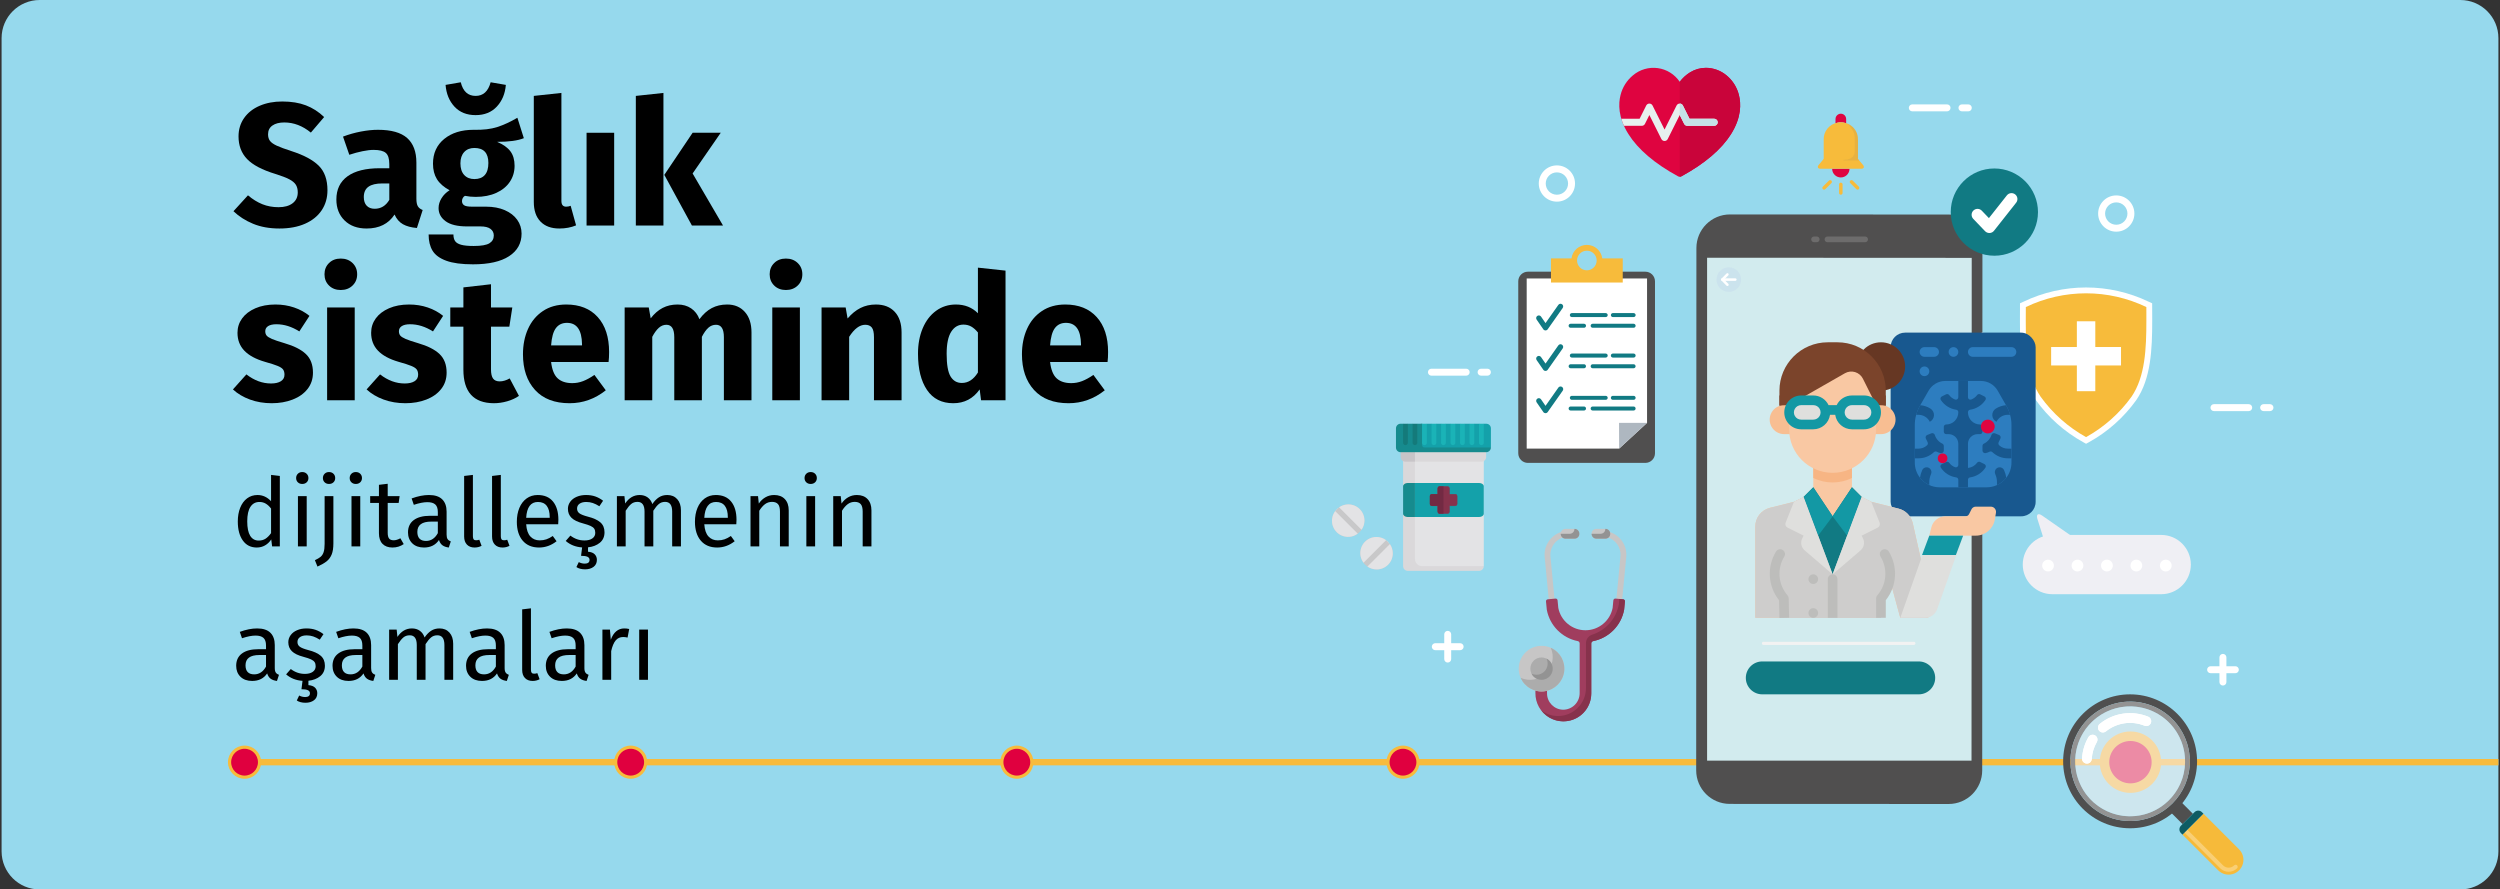 <?xml version="1.0" encoding="UTF-8"?>
<svg xmlns="http://www.w3.org/2000/svg" xmlns:xlink="http://www.w3.org/1999/xlink" width="787px" height="280px" viewBox="0 0 787 280" version="1.1">
  <rect x="0" y="0" width="787" height="280" fill="#333333" stroke="none"/>
  <title>01-slider-digitalisierung-tr</title>
  <g id="Page-1" stroke="none" stroke-width="1" fill="none" fill-rule="evenodd">
    <g id="vorlage" transform="translate(-122, -1828)">
      <g id="01-slider-digitalisierung-tr" transform="translate(122.5, 1828)">
        <g id="guertelrose-haeufigkeit" fill="#96D9ED" fill-rule="nonzero">
          <g id="Mask">
            <path d="M786,12 L786,268 C786,271.183 784.737,274.236 782.486,276.486 C780.236,278.737 777.183,280 774,280 L12,280 C5.373,280 0,274.627 0,268 L0,12 C0,5.375 5.375,0.006 12,1.33337785e-15 L774,1.33337785e-15 C780.627,1.33337785e-15 786,5.373 786,12 L786,12 Z" id="Path"></path>
          </g>
        </g>
        <line x1="71.662" y1="239.935" x2="786" y2="239.935" id="Path" stroke="#F7BB3C" stroke-width="2"></line>
        <circle id="Oval" stroke="#F7BB3C" stroke-width="3" fill="#E0003F" fill-rule="nonzero" cx="670.164" cy="239.935" r="8.171"></circle>
        <g id="Group" transform="translate(449.017, 21.35)" fill-rule="nonzero">
          <g id="Path" transform="translate(0, 94.718)" fill="#FFFFFF">
            <path d="M1.095,0 C0.49,0 0,0.49 0,1.095 C0,1.7 0.49,2.191 1.095,2.191 L12.038,2.191 C12.643,2.191 13.133,1.7 13.133,1.095 C13.133,0.49 12.643,0 12.038,0 L1.095,0 Z"></path>
            <path d="M16.726,0 C16.121,0 15.631,0.49 15.631,1.095 C15.631,1.7 16.121,2.191 16.726,2.191 L18.735,2.191 C19.334,2.183 19.815,1.695 19.815,1.095 C19.815,0.496 19.334,0.008 18.735,0 L16.726,0 Z"></path>
          </g>
          <g id="Path" transform="translate(84.442, 46.154)">
            <path d="M10.636,0 C4.806,0.007 0.08,4.728 0.069,10.558 L0,175.002 C0.002,180.83 4.722,185.555 10.55,185.563 L79.474,185.593 C85.305,185.593 90.034,180.872 90.041,175.041 L90.11,10.598 C90.11,4.77 85.391,0.043 79.563,0.032 L10.636,0 Z" fill="#504F4F"></path>
            <path d="M90.876,56.901 C90.87,57.596 90.525,58.157 90.096,58.155 C89.67,58.161 89.327,57.593 89.327,56.899 L89.335,38.434 C89.332,37.744 89.681,37.174 90.109,37.179 C90.535,37.179 90.881,37.744 90.881,38.434 L90.876,56.901 Z" fill="#EBEBEB"></path>
          </g>
          <rect id="Rectangle" fill="#3F3F3F" x="87.84" y="59.798" width="83.317" height="158.316"></rect>
          <polygon id="Path" fill="#D2EBEE" points="171.127 218.114 171.188 59.82 87.872 59.775 87.872 218.114"></polygon>
          <g id="Path" opacity="0.3" style="mix-blend-mode: screen;" transform="translate(120.651, 53.108)" fill="#B2B2B2">
            <path d="M5.129,5.02182766e-05 C4.808,-0.003 4.51,0.166 4.348,0.444 C4.187,0.721 4.187,1.064 4.348,1.342 C4.51,1.62 4.808,1.789 5.129,1.786 L16.959,1.786 C17.28,1.789 17.579,1.62 17.74,1.342 C17.902,1.064 17.902,0.721 17.74,0.444 C17.579,0.166 17.28,-0.003 16.959,5.02182766e-05 L5.129,5.02182766e-05 Z"></path>
            <path d="M0.883,5.02182766e-05 C0.394,0.005 0,0.403 0,0.893 C0,1.382 0.394,1.78 0.883,1.786 L1.724,1.786 C2.046,1.789 2.344,1.62 2.505,1.342 C2.667,1.064 2.667,0.721 2.505,0.444 C2.344,0.166 2.046,-0.003 1.724,5.02182766e-05 L0.883,5.02182766e-05 Z"></path>
          </g>
          <g id="Path" transform="translate(90.837, 62.792)">
            <path d="M7.748,3.873 C7.749,5.44 6.805,6.853 5.357,7.453 C3.91,8.053 2.243,7.721 1.135,6.613 C0.027,5.505 -0.305,3.839 0.295,2.391 C0.895,0.943 2.308,-0.001 3.876,0 C6.014,0 7.748,1.734 7.748,3.873 L7.748,3.873 Z" fill="#BDD1E9" opacity="0.3" style="mix-blend-mode: screen;"></path>
            <g id="Group" transform="translate(1.421, 1.846)" fill="#FFFFFF">
              <path d="M1.73,0.12 L0.122,1.745 C-0.032,1.901 -0.032,2.153 0.122,2.308 L1.73,3.936 C1.887,4.092 2.141,4.093 2.3,3.938 C2.453,3.781 2.455,3.53 2.303,3.372 C2.303,3.372 1.351,2.412 0.972,2.026 C1.351,1.642 2.303,0.682 2.303,0.682 C2.376,0.607 2.417,0.505 2.416,0.4 C2.416,0.237 2.317,0.091 2.167,0.03 C2.016,-0.032 1.843,0.004 1.73,0.12 L1.73,0.12 Z" id="Path"></path>
              <path d="M0.407,1.625 C0.263,1.623 0.128,1.699 0.055,1.824 C-0.018,1.949 -0.018,2.104 0.055,2.229 C0.128,2.354 0.263,2.43 0.407,2.427 L4.501,2.427 C4.646,2.43 4.781,2.354 4.854,2.229 C4.927,2.104 4.927,1.949 4.854,1.824 C4.781,1.699 4.646,1.623 4.501,1.625 L0.407,1.625 Z" id="Path"></path>
            </g>
          </g>
          <path d="M34.888,36.425 C34.889,39.576 37.444,42.13 40.595,42.13 C43.746,42.13 46.3,39.576 46.301,36.425 C46.302,33.274 43.748,30.719 40.597,30.717 C37.445,30.718 34.89,33.273 34.888,36.425 L34.888,36.425 Z M37.079,36.425 C37.082,34.483 38.659,32.912 40.6,32.914 C42.541,32.917 44.114,34.491 44.113,36.433 C44.112,38.374 42.539,39.948 40.597,39.949 C38.653,39.947 37.078,38.369 37.079,36.425 L37.079,36.425 Z" id="Shape" fill="#FFFFFF"></path>
          <path d="M210.975,45.876 C210.975,49.028 213.53,51.582 216.682,51.581 C219.833,51.581 222.387,49.026 222.387,45.875 C222.387,42.723 219.832,40.169 216.681,40.169 C213.53,40.17 210.975,42.725 210.975,45.876 L210.975,45.876 Z M213.165,45.876 C213.168,43.933 214.746,42.361 216.689,42.363 C218.631,42.366 220.204,43.943 220.202,45.886 C220.2,47.828 218.624,49.402 216.681,49.4 C214.738,49.395 213.166,47.819 213.165,45.876 Z" id="Shape" fill="#FFFFFF"></path>
          <g id="Path" transform="translate(246.339, 105.879)" fill="#FFFFFF">
            <path d="M1.095,0 C0.49,0 0,0.49 0,1.095 C0,1.699 0.49,2.189 1.095,2.189 L12.04,2.189 C12.644,2.189 13.134,1.699 13.134,1.095 C13.134,0.49 12.644,0 12.04,0 L1.095,0 Z"></path>
            <path d="M16.728,0 C16.124,0 15.634,0.49 15.634,1.095 C15.634,1.699 16.124,2.189 16.728,2.189 L18.734,2.189 C19.338,2.189 19.828,1.699 19.828,1.095 C19.828,0.49 19.338,0 18.734,0 L16.728,0 Z"></path>
          </g>
          <g id="Path" transform="translate(151.377, 11.51)" fill="#FFFFFF">
            <path d="M1.096,0 C0.491,0 0,0.491 0,1.096 C0,1.701 0.491,2.192 1.096,2.192 L12.039,2.192 C12.644,2.192 13.135,1.701 13.135,1.096 C13.135,0.491 12.644,0 12.039,0 L1.096,0 Z"></path>
            <path d="M16.727,0 C16.121,0 15.631,0.491 15.631,1.096 C15.631,1.701 16.121,2.192 16.727,2.192 L18.729,2.192 C19.335,2.192 19.825,1.701 19.825,1.096 C19.825,0.491 19.335,0 18.729,0 L16.727,0 Z"></path>
          </g>
          <path d="M254.158,188.384 L251.356,188.384 L251.356,185.58 C251.35,184.979 250.862,184.495 250.261,184.495 C249.66,184.495 249.171,184.979 249.165,185.58 L249.165,188.385 L246.363,188.385 C245.764,188.391 245.281,188.878 245.281,189.478 C245.281,190.077 245.764,190.564 246.363,190.57 L249.165,190.57 L249.165,193.375 C249.171,193.976 249.66,194.46 250.261,194.46 C250.862,194.46 251.35,193.976 251.356,193.375 L251.356,190.57 L254.158,190.57 C254.551,190.574 254.915,190.366 255.113,190.027 C255.311,189.687 255.311,189.268 255.113,188.928 C254.915,188.589 254.551,188.381 254.158,188.385 L254.158,188.384 Z" id="Path" fill="#FFFFFF"></path>
          <path d="M10.121,181.134 L7.316,181.134 L7.316,178.335 C7.316,177.732 6.827,177.243 6.224,177.243 C5.62,177.243 5.131,177.732 5.131,178.335 L5.131,181.134 L2.329,181.134 C1.936,181.131 1.571,181.338 1.373,181.678 C1.175,182.018 1.175,182.439 1.373,182.779 C1.571,183.119 1.936,183.326 2.329,183.323 L5.131,183.323 L5.131,186.13 C5.131,186.734 5.62,187.223 6.224,187.223 C6.827,187.223 7.316,186.734 7.316,186.13 L7.316,183.323 L10.121,183.323 C10.514,183.327 10.879,183.119 11.077,182.779 C11.275,182.439 11.275,182.019 11.077,181.679 C10.879,181.339 10.514,181.131 10.121,181.135 L10.121,181.134 Z" id="Path" fill="#FFFFFF"></path>
          <g id="Path" transform="translate(122.736, 14.44)">
            <g id="Group">
              <path d="M6.244,2.808 C6.56,2.725 6.887,2.69 7.213,2.706 L7.271,2.706 C7.595,2.691 7.92,2.725 8.233,2.808 C8.477,2.87 8.679,2.956 8.903,3.035 C8.906,2.98 8.917,2.927 8.917,2.87 L8.917,1.691 C8.921,1.088 8.603,0.53 8.082,0.227 C7.561,-0.076 6.917,-0.076 6.396,0.227 C5.875,0.53 5.557,1.088 5.561,1.691 L5.561,2.871 C5.561,2.927 5.575,2.98 5.575,3.035 C5.799,2.956 6.004,2.871 6.244,2.808 Z" id="Path" fill="#DF0440"></path>
              <path d="M7.271,17.329 L4.516,17.329 L4.516,17.529 C4.613,18.961 5.803,20.074 7.239,20.074 C8.675,20.074 9.865,18.961 9.962,17.529 L9.962,17.329 L7.271,17.329 Z" id="Path" fill="#DF0440"></path>
              <path d="M14.15,16.044 C13.627,15.484 12.631,14.221 12.631,14.221 L12.631,8.234 C12.741,5.576 10.857,3.251 8.233,2.808 C7.92,2.725 7.595,2.691 7.271,2.706 L7.213,2.706 C6.887,2.69 6.56,2.725 6.244,2.808 C3.62,3.25 1.734,5.575 1.844,8.234 L1.844,14.221 C1.844,14.221 0.851,15.483 0.331,16.043 C-0.184,16.599 -0.142,17.328 0.771,17.328 L13.713,17.328 C14.623,17.329 14.67,16.6 14.15,16.044 Z" id="Path" fill="#F7BB3B"></path>
              <path d="M12.631,14.221 L12.631,8.234 C12.74,6.02 11.418,3.987 9.351,3.187 C9.857,3.653 11.6,5.425 11.6,7.531 L11.6,11.973 C11.6,12.965 10.859,14.52 8.187,14.52 C7.94,14.52 7.954,14.755 8.187,14.755 L13.058,14.755 C12.817,14.449 12.631,14.221 12.631,14.221 Z" id="Path" fill="#666666" opacity="0.11" style="mix-blend-mode: multiply;"></path>
            </g>
            <path d="M7.791,24.96 C7.791,25.107 7.733,25.247 7.629,25.351 C7.525,25.454 7.384,25.512 7.238,25.512 L7.238,25.512 C7.092,25.512 6.952,25.453 6.849,25.35 C6.746,25.246 6.689,25.106 6.69,24.96 L6.69,22.259 C6.689,22.113 6.747,21.973 6.85,21.87 C6.952,21.767 7.092,21.709 7.238,21.708 L7.238,21.708 C7.384,21.708 7.525,21.766 7.628,21.869 C7.732,21.972 7.791,22.113 7.791,22.259 L7.791,24.96 Z" fill="#F7BB3B"></path>
            <g id="Group" transform="translate(1.416, 20.908)" fill="#F7BB3B">
              <path d="M11.484,2.071 C11.697,2.287 11.697,2.634 11.484,2.85 L11.484,2.85 C11.381,2.953 11.242,3.011 11.096,3.01 C10.951,3.01 10.812,2.952 10.709,2.848 L8.798,0.941 C8.695,0.837 8.636,0.697 8.636,0.55 C8.636,0.404 8.695,0.263 8.798,0.16 L8.798,0.16 C9.015,-0.053 9.362,-0.053 9.578,0.16 L11.484,2.071 Z" id="Path"></path>
              <path d="M0.157,2.071 C-0.054,2.288 -0.052,2.635 0.162,2.85 L0.162,2.85 C0.378,3.064 0.727,3.064 0.942,2.848 L2.854,0.941 C2.957,0.837 3.015,0.697 3.015,0.55 C3.015,0.404 2.957,0.263 2.854,0.16 L2.854,0.16 C2.636,-0.053 2.288,-0.053 2.071,0.16 L0.157,2.071 Z" id="Path"></path>
            </g>
          </g>
          <path d="M153.466,181.179 C153.465,181.457 153.24,181.681 152.962,181.682 L105.627,181.682 C105.494,181.682 105.367,181.628 105.274,181.534 C105.18,181.44 105.128,181.312 105.129,181.179 L105.129,181.179 C105.129,181.047 105.181,180.92 105.274,180.826 C105.368,180.733 105.495,180.68 105.627,180.681 L152.962,180.681 C153.095,180.68 153.223,180.732 153.317,180.826 C153.412,180.919 153.465,181.046 153.466,181.179 L153.466,181.179 Z" id="Path" fill="#F2F2F2"></path>
          <path d="M159.681,192.049 C159.679,194.91 157.361,197.228 154.5,197.23 L105.245,197.23 C102.386,197.227 100.069,194.909 100.067,192.049 L100.067,192.049 C100.068,189.19 102.386,186.872 105.245,186.871 L154.5,186.871 C157.361,186.871 159.68,189.189 159.681,192.049 L159.681,192.049 Z" id="Path" fill="#117A83"></path>
          <g id="Path" transform="translate(186.36, 69.147)">
            <path d="M41.634,7.836 L41.621,4.979 L40.547,4.492 C28.078,-1.496 13.563,-1.497 1.093,4.489 L0.017,4.978 L0,10.474 C0,19.412 0.387,28.704 5.004,35.437 C8.932,40.918 14.034,45.453 19.938,48.712 L20.818,49.201 L21.709,48.712 C27.61,45.453 32.709,40.918 36.633,35.437 C41.255,28.702 41.64,19.412 41.64,10.477 L41.634,7.836 Z" fill="#FFFFFF"></path>
            <path d="M1.853,6.163 C1.851,6.798 1.837,10.48 1.837,10.48 C1.837,19.13 2.199,28.1 6.52,34.398 C10.292,39.634 15.174,43.973 20.817,47.105 C26.464,43.976 31.348,39.636 35.12,34.397 C39.441,28.099 39.8,19.129 39.8,10.477 L39.798,7.842 C39.798,7.842 39.792,6.83 39.792,6.163 C27.802,0.398 13.842,0.398 1.853,6.163 L1.853,6.163 Z" fill="#F7BB3B"></path>
            <polygon fill="#FFFFFF" points="31.82 18.742 23.724 18.742 23.724 10.642 17.918 10.642 17.918 18.742 9.819 18.742 9.819 24.548 17.918 24.548 17.918 32.65 23.724 32.65 23.724 24.548 31.82 24.548"></polygon>
          </g>
          <g transform="translate(28.432, 55.74)">
            <g>
              <path d="M3.036,8.437 L40.006,8.437 C41.683,8.437 43.042,9.796 43.042,11.473 L43.042,65.597 C43.042,67.273 41.684,68.631 40.008,68.631 L3.034,68.631 C1.359,68.631 3.91919855e-23,67.273 3.91919855e-23,65.597 L3.91919855e-23,11.472 C3.91919855e-23,9.796 1.359,8.437 3.036,8.437 L3.036,8.437 Z" id="Path" fill="#504F4F"></path>
              <polygon id="Path" fill="#FFFFFF" points="40.542 56.029 31.754 64.13 2.653 64.13 2.653 10.57 40.542 10.57"></polygon>
              <path d="M26.446,4.257 C26.128,1.822 24.053,1.52020044e-23 21.597,1.52020044e-23 C19.141,1.52020044e-23 17.066,1.822 16.748,4.257 L10.301,4.257 L10.301,11.854 L32.891,11.854 L32.891,4.257 L26.446,4.257 Z M21.594,8.005 C19.888,8.005 18.504,6.621 18.504,4.915 C18.504,3.208 19.888,1.825 21.594,1.825 C23.301,1.825 24.684,3.208 24.684,4.915 C24.685,5.735 24.36,6.521 23.78,7.101 C23.201,7.681 22.414,8.006 21.594,8.005 Z" id="Shape" fill="#F7BB3B"></path>
              <polygon id="Path" fill="#AEB7C0" points="40.542 56.029 31.724 56.029 31.754 64.13"></polygon>
            </g>
            <g id="Path" transform="translate(5.636, 44.574)" fill="#117A83">
              <path d="M11.229,2.945 C10.882,2.945 10.6,3.227 10.6,3.574 C10.6,3.921 10.882,4.202 11.229,4.202 L21.892,4.202 C22.239,4.202 22.52,3.921 22.52,3.574 C22.52,3.227 22.239,2.945 21.892,2.945 L11.229,2.945 Z"></path>
              <path d="M24.141,2.945 C23.794,2.945 23.512,3.227 23.512,3.574 C23.512,3.921 23.794,4.202 24.141,4.202 L30.682,4.202 C31.029,4.202 31.311,3.921 31.311,3.574 C31.311,3.227 31.029,2.945 30.682,2.945 L24.141,2.945 Z"></path>
              <path d="M10.842,6.307 C10.494,6.307 10.212,6.589 10.212,6.937 C10.212,7.285 10.494,7.567 10.842,7.567 L15.065,7.567 C15.413,7.567 15.695,7.285 15.695,6.937 C15.695,6.589 15.413,6.307 15.065,6.307 L10.842,6.307 Z"></path>
              <path d="M17.779,6.307 C17.431,6.307 17.149,6.589 17.149,6.937 C17.149,7.285 17.431,7.567 17.779,7.567 L30.677,7.567 C31.025,7.567 31.307,7.285 31.307,6.937 C31.307,6.589 31.025,6.307 30.677,6.307 L17.779,6.307 Z"></path>
              <path d="M6.98,0.362 C6.98,0.362 3.957,4.66 2.944,6.098 C2.324,5.194 1.534,4.045 1.534,4.045 C1.271,3.662 0.747,3.565 0.364,3.828 C-0.018,4.091 -0.115,4.615 0.148,4.998 L2.247,8.042 C2.405,8.267 2.661,8.403 2.936,8.409 C3.212,8.409 3.469,8.274 3.628,8.048 L8.358,1.328 C8.532,1.082 8.562,0.762 8.435,0.488 C8.308,0.214 8.045,0.029 7.744,0.003 C7.444,-0.023 7.152,0.114 6.98,0.362 L6.98,0.362 Z"></path>
            </g>
            <g id="Path" transform="translate(5.636, 31.275)" fill="#117A83">
              <path d="M11.228,2.938 C10.88,2.938 10.598,3.22 10.598,3.568 C10.598,3.916 10.88,4.198 11.228,4.198 L21.891,4.198 C22.239,4.198 22.521,3.916 22.521,3.568 C22.521,3.22 22.239,2.938 21.891,2.938 L11.228,2.938 Z"></path>
              <path d="M24.14,2.938 C23.792,2.938 23.51,3.22 23.51,3.568 C23.51,3.916 23.792,4.198 24.14,4.198 L30.682,4.198 C31.03,4.198 31.312,3.916 31.312,3.568 C31.312,3.22 31.03,2.938 30.682,2.938 L24.14,2.938 Z"></path>
              <path d="M10.841,6.299 C10.496,6.303 10.218,6.585 10.218,6.93 C10.218,7.276 10.496,7.557 10.841,7.562 L15.065,7.562 C15.41,7.557 15.688,7.276 15.688,6.93 C15.688,6.585 15.41,6.303 15.065,6.299 L10.841,6.299 Z"></path>
              <path d="M17.778,6.299 C17.433,6.303 17.155,6.585 17.155,6.93 C17.155,7.276 17.433,7.557 17.778,7.562 L30.676,7.562 C31.022,7.557 31.3,7.276 31.3,6.93 C31.3,6.585 31.022,6.303 30.676,6.299 L17.778,6.299 Z"></path>
              <path d="M6.98,0.355 C6.98,0.355 3.956,4.655 2.944,6.09 C2.324,5.19 1.533,4.039 1.533,4.039 C1.271,3.656 0.747,3.559 0.365,3.822 C-0.018,4.085 -0.115,4.608 0.148,4.99 L2.247,8.037 C2.403,8.264 2.66,8.399 2.935,8.401 C3.21,8.402 3.469,8.269 3.627,8.044 L8.357,1.321 C8.621,0.941 8.528,0.419 8.149,0.153 C7.77,-0.113 7.248,-0.023 6.98,0.355 L6.98,0.355 Z"></path>
            </g>
            <g id="Path" transform="translate(5.635, 18.531)" fill="#117A83">
              <path d="M11.23,2.938 C11.003,2.935 10.792,3.055 10.678,3.25 C10.564,3.446 10.564,3.688 10.678,3.884 C10.792,4.08 11.003,4.2 11.23,4.197 L21.893,4.197 C22.119,4.2 22.33,4.08 22.444,3.884 C22.558,3.688 22.558,3.446 22.444,3.25 C22.33,3.055 22.119,2.935 21.893,2.938 L11.23,2.938 Z"></path>
              <path d="M24.141,2.938 C23.797,2.942 23.52,3.223 23.52,3.567 C23.52,3.912 23.797,4.192 24.141,4.197 L30.683,4.197 C30.91,4.2 31.12,4.08 31.235,3.884 C31.349,3.688 31.349,3.446 31.235,3.25 C31.12,3.055 30.91,2.935 30.683,2.938 L24.141,2.938 Z"></path>
              <path d="M10.842,6.3 C10.494,6.3 10.212,6.582 10.212,6.93 C10.212,7.278 10.494,7.56 10.842,7.56 L15.066,7.56 C15.414,7.56 15.696,7.278 15.696,6.93 C15.696,6.582 15.414,6.3 15.066,6.3 L10.842,6.3 Z"></path>
              <path d="M17.78,6.3 C17.432,6.3 17.15,6.582 17.15,6.93 C17.15,7.278 17.432,7.56 17.78,7.56 L30.678,7.56 C31.026,7.56 31.308,7.278 31.308,6.93 C31.308,6.582 31.026,6.3 30.678,6.3 L17.78,6.3 Z"></path>
              <path d="M6.981,0.355 C6.981,0.355 3.958,4.653 2.945,6.091 C2.325,5.19 1.534,4.036 1.534,4.036 C1.271,3.654 0.746,3.557 0.364,3.821 C-0.019,4.085 -0.115,4.609 0.149,4.992 L2.248,8.037 C2.404,8.263 2.661,8.399 2.936,8.401 C3.211,8.402 3.469,8.27 3.628,8.045 L8.358,1.321 C8.622,0.941 8.529,0.419 8.15,0.153 C7.771,-0.113 7.249,-0.023 6.981,0.355 L6.981,0.355 Z"></path>
            </g>
          </g>
          <g id="Path" transform="translate(164.577, 31.686)">
            <path d="M27.464,13.739 C27.46,21.322 21.31,27.467 13.727,27.464 C6.144,27.461 -0.002,21.312 0,13.729 C0.002,6.146 6.15,-0.001 13.733,-2.39899859e-24 C17.376,0.001 20.869,1.449 23.444,4.026 C26.019,6.602 27.465,10.096 27.464,13.739 L27.464,13.739 Z" fill="#117A83"></path>
            <path d="M17.675,8.454 C17.675,8.454 13.755,13.424 12.016,15.625 C10.943,14.507 9.776,13.288 9.776,13.288 C9.065,12.546 7.887,12.52 7.144,13.231 C6.402,13.942 6.376,15.121 7.087,15.863 L10.81,19.744 C11.185,20.133 11.709,20.342 12.249,20.317 C12.784,20.291 13.283,20.034 13.615,19.613 L20.597,10.765 C21.227,9.958 21.087,8.794 20.284,8.159 C19.481,7.524 18.316,7.656 17.676,8.454 L17.675,8.454 Z" fill="#FFFFFF"></path>
          </g>
          <g id="Path" transform="translate(187.246, 140.519)">
            <path d="M11.786,18.38 C10.962,18.987 9.897,18.242 9.418,16.729 L4.628,1.559 C4.149,0.044 4.83,-0.455 6.135,0.455 L19.185,9.544 C20.488,10.453 20.883,11.696 20.053,12.301 L11.786,18.38 Z" fill="#EFEFF4"></path>
            <path d="M0,15.858 C0,10.706 4.176,6.53 9.327,6.529 L43.585,6.529 C48.738,6.528 52.916,10.705 52.917,15.858 L52.917,15.858 C52.916,21.011 48.738,25.188 43.585,25.189 L9.327,25.189 C4.175,25.187 0,21.01 0,15.858 L0,15.858 Z" fill="#EFEFF4"></path>
            <g id="Group" transform="translate(6.105, 14.307)" fill="#FFFFFF">
              <path d="M37.062,1.86 C37.062,1.108 37.516,0.429 38.211,0.142 C38.906,-0.146 39.706,0.013 40.238,0.545 C40.77,1.078 40.929,1.878 40.64,2.573 C40.352,3.268 39.673,3.721 38.921,3.72 C38.428,3.72 37.955,3.524 37.606,3.175 C37.258,2.826 37.062,2.353 37.062,1.86 L37.062,1.86 Z" id="Path"></path>
              <path d="M27.796,1.86 C27.796,1.108 28.249,0.429 28.945,0.142 C29.64,-0.146 30.44,0.013 30.972,0.545 C31.504,1.078 31.662,1.878 31.374,2.573 C31.086,3.268 30.407,3.721 29.655,3.72 C29.162,3.72 28.689,3.524 28.34,3.175 C27.992,2.826 27.796,2.353 27.796,1.86 Z" id="Path"></path>
              <path d="M18.53,1.86 C18.53,0.833 19.362,0 20.389,5.43945706e-05 C21.416,-0 22.249,0.832 22.25,1.859 C22.25,2.886 21.418,3.719 20.391,3.72 C19.364,3.72 18.531,2.888 18.53,1.86 L18.53,1.86 Z" id="Path"></path>
              <path d="M9.266,1.86 C9.267,1.108 9.72,0.431 10.415,0.143 C11.11,-0.144 11.91,0.016 12.441,0.548 C12.972,1.081 13.13,1.88 12.842,2.575 C12.553,3.269 11.874,3.721 11.122,3.72 C10.096,3.719 9.266,2.886 9.266,1.86 L9.266,1.86 Z" id="Path"></path>
              <path d="M-6.66133815e-16,1.86 C0,1.108 0.454,0.431 1.149,0.143 C1.844,-0.144 2.643,0.016 3.175,0.548 C3.706,1.081 3.864,1.88 3.575,2.575 C3.287,3.269 2.608,3.721 1.856,3.72 C0.83,3.719 -0.001,2.886 -6.66133815e-16,1.86 L-6.66133815e-16,1.86 Z" id="Path"></path>
            </g>
          </g>
          <g transform="translate(103.044, 83.361)">
            <g id="Flat">
              <rect id="Rectangle" fill="#18588F" x="42.608" y="1.52020044e-23" width="45.651" height="57.825" rx="4.565"></rect>
              <path d="M80.213,25.869 C79.943,24.888 79.552,23.945 79.047,23.061 L78.925,22.848 L76.316,18.283 C75.232,16.387 73.215,15.216 71.031,15.217 L59.835,15.217 C57.651,15.216 55.635,16.387 54.551,18.283 L51.941,22.848 L51.819,23.061 C50.769,24.902 50.217,26.984 50.216,29.102 L50.216,40.901 C50.215,42.628 50.789,44.306 51.848,45.67 L51.848,45.672 C53.323,47.579 55.598,48.695 58.009,48.695 L72.857,48.695 C74.924,48.695 76.906,47.873 78.367,46.412 C78.599,46.179 78.817,45.932 79.018,45.672 L79.018,45.67 C80.076,44.306 80.651,42.628 80.65,40.901 L80.65,29.102 C80.65,28.01 80.503,26.922 80.212,25.869 L80.213,25.869 Z" id="Path" fill="#2D7DBF"></path>
              <g id="Group" transform="translate(50.216, 15.217)" fill="#18588F">
                <path d="M29.272,10.652 L29.997,10.652 C29.727,9.671 29.335,8.728 28.831,7.845 L28.709,7.632 C27.573,7.719 26.476,8.083 25.513,8.692 C24.781,9.15 24.353,9.968 24.394,10.831 C24.435,11.694 24.938,12.467 25.71,12.855 L25.71,12.855 C26.38,11.502 27.762,10.647 29.272,10.652 L29.272,10.652 Z" id="Path"></path>
                <path d="M29.272,21.304 C28.266,21.308 27.296,20.927 26.56,20.241 C26.291,19.974 26.237,19.559 26.428,19.233 C26.635,18.857 26.817,18.469 26.975,18.071 L26.975,18.071 C27.057,17.867 27.054,17.64 26.968,17.439 C26.881,17.237 26.719,17.079 26.515,16.997 L25.223,16.48 C25.02,16.399 24.792,16.402 24.591,16.488 C24.39,16.574 24.231,16.737 24.15,16.94 L24.15,16.94 C23.792,18.14 22.953,19.137 21.832,19.694 C21.506,19.818 21.294,20.135 21.304,20.484 L21.304,21.902 C21.304,22.153 21.418,22.39 21.614,22.548 C21.809,22.705 22.065,22.765 22.31,22.712 C22.723,22.622 23.122,22.479 23.497,22.286 C23.802,22.126 24.174,22.176 24.425,22.411 C25.73,23.659 27.467,24.353 29.272,24.347 L30.434,24.347 L30.434,21.304 L29.272,21.304 Z" id="Path"></path>
                <path d="M25.636,27.624 C25.185,28.075 25.063,28.759 25.332,29.337 C25.7,30.161 25.884,31.055 25.869,31.956 L25.869,32.778 C27.022,32.255 28.029,31.457 28.802,30.456 L28.802,30.454 C28.681,29.618 28.439,28.804 28.084,28.037 C27.871,27.592 27.454,27.278 26.967,27.196 C26.48,27.114 25.984,27.274 25.636,27.624 L25.636,27.624 Z" id="Path"></path>
                <path d="M16.739,27.373 L16.739,19.783 C16.741,18.103 18.102,16.741 19.782,16.739 L20.543,16.739 C20.745,16.739 20.939,16.659 21.081,16.516 C21.224,16.374 21.304,16.18 21.304,15.978 L21.304,14.457 C21.304,14.036 20.964,13.696 20.543,13.696 L20.543,13.696 C19.534,13.696 18.567,13.295 17.853,12.582 C17.14,11.868 16.739,10.9 16.739,9.892 L16.739,9.806 C16.739,9.43 17.016,9.11 17.388,9.057 C19.376,8.776 21.146,7.653 22.247,5.975 C22.364,5.793 22.397,5.57 22.339,5.362 C22.281,5.154 22.137,4.98 21.943,4.885 L20.569,4.198 C20.226,4.033 19.814,4.142 19.597,4.455 C19.129,5.099 18.476,5.587 17.726,5.854 C17.495,5.929 17.242,5.888 17.046,5.744 C16.851,5.6 16.736,5.37 16.739,5.127 L16.739,0 L13.696,0 L13.696,5.127 C13.698,5.37 13.584,5.6 13.388,5.744 C13.193,5.888 12.94,5.929 12.709,5.854 C11.958,5.587 11.306,5.099 10.837,4.455 C10.621,4.142 10.209,4.033 9.865,4.198 L8.492,4.885 C8.298,4.98 8.154,5.154 8.096,5.362 C8.038,5.57 8.071,5.793 8.187,5.975 C9.289,7.653 11.059,8.776 13.046,9.057 C13.419,9.11 13.696,9.43 13.696,9.806 L13.696,9.892 C13.696,10.9 13.295,11.868 12.581,12.582 C11.868,13.295 10.9,13.696 9.891,13.696 L9.891,13.696 C9.471,13.696 9.13,14.036 9.13,14.457 L9.13,15.978 C9.13,16.18 9.211,16.374 9.353,16.516 C9.496,16.659 9.69,16.739 9.891,16.739 L10.652,16.739 C12.332,16.741 13.694,18.103 13.696,19.783 L13.696,26.432 C13.698,26.675 13.584,26.904 13.388,27.048 C13.193,27.192 12.94,27.233 12.709,27.159 C11.958,26.891 11.306,26.404 10.837,25.76 C10.621,25.446 10.209,25.337 9.865,25.502 L8.492,26.189 C8.298,26.284 8.154,26.457 8.096,26.665 C8.038,26.872 8.07,27.094 8.186,27.276 C9.287,28.956 11.058,30.079 13.046,30.361 C13.419,30.414 13.696,30.734 13.696,31.11 L13.696,33.478 L16.739,33.478 L16.739,31.11 C16.739,30.734 17.016,30.414 17.388,30.361 C19.377,30.079 21.148,28.956 22.249,27.276 C22.364,27.094 22.397,26.872 22.339,26.665 C22.28,26.457 22.137,26.284 21.943,26.189 L20.569,25.502 C20.226,25.337 19.814,25.446 19.597,25.76 C18.923,26.686 17.881,27.274 16.739,27.373 L16.739,27.373 Z" id="Path"></path>
                <path d="M4.725,12.855 L4.725,12.855 C5.497,12.467 6,11.694 6.04,10.831 C6.081,9.968 5.654,9.15 4.922,8.692 C3.959,8.083 2.861,7.719 1.726,7.632 L1.604,7.845 C1.099,8.728 0.708,9.671 0.438,10.652 L1.162,10.652 C2.673,10.647 4.055,11.501 4.725,12.855 L4.725,12.855 Z" id="Path"></path>
                <path d="M9.13,20.484 C9.141,20.135 8.929,19.818 8.602,19.694 C7.482,19.138 6.642,18.14 6.285,16.941 L6.285,16.941 C6.204,16.738 6.045,16.575 5.844,16.489 C5.643,16.403 5.415,16.4 5.212,16.481 L3.919,16.998 C3.716,17.08 3.553,17.238 3.467,17.44 C3.381,17.641 3.378,17.868 3.459,18.071 L3.459,18.071 C3.617,18.47 3.8,18.858 4.006,19.233 C4.198,19.56 4.144,19.974 3.875,20.241 C3.139,20.928 2.169,21.308 1.162,21.305 L0,21.305 L0,24.349 L1.163,24.349 C2.968,24.354 4.705,23.66 6.01,22.412 C6.261,22.177 6.633,22.127 6.937,22.287 C7.313,22.48 7.713,22.623 8.126,22.714 C8.371,22.767 8.627,22.706 8.822,22.549 C9.017,22.392 9.131,22.154 9.131,21.904 L9.13,20.484 Z" id="Path"></path>
                <path d="M1.632,30.454 L1.632,30.456 C2.406,31.457 3.413,32.255 4.565,32.778 L4.565,31.956 C4.551,31.055 4.734,30.161 5.103,29.337 C5.372,28.759 5.25,28.075 4.798,27.624 L4.798,27.624 C4.451,27.274 3.954,27.114 3.467,27.196 C2.98,27.278 2.564,27.592 2.35,28.037 C1.995,28.804 1.754,29.618 1.632,30.454 L1.632,30.454 Z" id="Path"></path>
              </g>
              <path d="M53.26,4.565 L56.303,4.565 C57.144,4.565 57.825,5.246 57.825,6.087 L57.825,6.087 C57.825,6.927 57.144,7.609 56.303,7.609 L53.26,7.609 C52.419,7.609 51.738,6.927 51.738,6.087 L51.738,6.087 C51.738,5.246 52.419,4.565 53.26,4.565 Z" id="Path" fill="#2D7DBF"></path>
              <path d="M53.26,10.652 L53.26,10.652 C53.663,10.652 54.051,10.812 54.336,11.098 C54.621,11.383 54.782,11.77 54.782,12.174 L54.782,12.174 C54.782,12.577 54.621,12.964 54.336,13.25 C54.051,13.535 53.663,13.695 53.26,13.695 L53.26,13.695 C52.419,13.695 51.738,13.014 51.738,12.174 L51.738,12.174 C51.738,11.333 52.419,10.652 53.26,10.652 Z" id="Path" fill="#2D7DBF"></path>
              <path d="M62.39,4.565 L62.39,4.565 C63.231,4.565 63.912,5.246 63.912,6.087 L63.912,6.087 C63.912,6.927 63.231,7.609 62.39,7.609 L62.39,7.609 C61.55,7.609 60.868,6.927 60.868,6.087 L60.868,6.087 C60.868,5.246 61.55,4.565 62.39,4.565 Z" id="Path" fill="#2D7DBF"></path>
              <path d="M68.477,4.565 L80.651,4.565 C81.491,4.565 82.172,5.246 82.172,6.087 L82.172,6.087 C82.172,6.927 81.491,7.609 80.651,7.609 L68.477,7.609 C67.637,7.609 66.955,6.927 66.955,6.087 L66.955,6.087 C66.955,5.246 67.637,4.565 68.477,4.565 Z" id="Path" fill="#2D7DBF"></path>
              <path d="M53.601,89.781 L45.651,89.781 L41.086,73.042 L39.564,73.042 L39.564,89.781 L1.13686838e-13,89.781 L1.13686838e-13,61.055 C1.13686838e-13,58.262 1.901,55.827 4.611,55.151 L12.174,53.26 L15.217,51.738 L18.261,48.695 L18.261,39.565 L30.434,39.565 L30.434,48.695 L33.478,51.738 L36.521,53.26 L45.107,55.406 C47.312,55.957 49.026,57.691 49.551,59.902 L55.708,87.145 C55.852,87.785 55.698,88.457 55.288,88.97 C54.878,89.482 54.257,89.781 53.601,89.781 Z" id="Path" fill="#F9C8A3"></path>
              <path d="M30.434,39.565 L30.434,45.749 C26.599,47.649 22.096,47.649 18.261,45.749 L18.261,39.565 L30.434,39.565 Z" id="Path" fill="#F7B584"></path>
              <path d="M49.551,59.902 C49.024,57.691 47.31,55.957 45.106,55.406 L36.521,53.26 L33.478,51.738 L30.434,48.695 L24.347,57.825 L18.261,48.695 L15.217,51.738 L12.174,53.26 L4.611,55.151 C1.901,55.828 0,58.263 0,61.056 L0,89.781 L39.565,89.781 L39.565,73.042 L41.086,73.042 L45.651,89.781 L53.519,89.781 C54.195,89.781 54.835,89.473 55.257,88.945 C55.679,88.417 55.838,87.725 55.689,87.065 L49.551,59.902 Z" id="Path" fill="#CECDCC"></path>
              <polygon id="Path" fill="#7B442B" points="7.609 19.782 41.086 19.782 41.086 24.347 7.609 24.347"></polygon>
              <circle id="Oval" fill="#663723" cx="39.565" cy="10.652" r="7.609"></circle>
              <path d="M9.13,31.956 L12.174,31.956 L12.174,22.826 L9.13,22.826 C7.492,22.815 5.974,23.683 5.152,25.1 C4.329,26.517 4.329,28.265 5.152,29.682 C5.974,31.099 7.492,31.967 9.13,31.956 Z" id="Path" fill="#F8BE92"></path>
              <path d="M36.521,22.826 L39.565,22.826 C41.203,22.815 42.721,23.683 43.543,25.099 C44.365,26.516 44.365,28.265 43.543,29.682 C42.721,31.099 41.203,31.967 39.565,31.956 L36.521,31.956 L36.521,22.826 Z" id="Path" fill="#F8BE92"></path>
              <path d="M9.13,89.781 L8.999,83.694 C5.221,79.362 5.109,72.939 8.733,68.477 L21.304,68.477 L24.347,76.086 L27.391,68.477 L39.831,68.477 C43.456,72.939 43.344,79.362 39.565,83.694 L39.565,89.781 L9.13,89.781 Z" id="Path" fill="#CECDCC"></path>
              <path d="M24.347,44.13 C20.715,44.13 17.232,42.687 14.663,40.118 C12.095,37.55 10.652,34.066 10.652,30.434 L10.652,19.782 C10.652,13.059 16.103,7.609 22.826,7.609 L25.869,7.609 C32.593,7.609 38.043,13.059 38.043,19.783 L38.043,30.435 C38.043,37.998 31.911,44.13 24.347,44.13 L24.347,44.13 Z" id="Path" fill="#F9C8A3"></path>
              <polygon id="Path" fill="#117A83" points="15.217 51.738 24.347 76.086 33.477 51.738 30.434 48.695 24.347 57.825 18.26 48.695"></polygon>
              <polygon id="Path" fill="#1398A4" points="18.261 48.695 24.347 57.825 19.782 63.912 15.217 51.738"></polygon>
              <polygon id="Path" fill="#1398A4" points="30.434 48.695 24.347 57.825 28.913 63.912 33.478 51.738"></polygon>
              <path d="M22.826,3.043 C14.422,3.043 7.609,9.856 7.609,18.261 L7.609,22.826 L10.652,22.826 L28.224,12.785 C29.194,12.23 30.35,12.1 31.42,12.423 C32.489,12.747 33.379,13.497 33.879,14.497 L38.043,22.826 L41.086,22.826 L41.086,18.261 C41.086,9.856 34.273,3.043 25.869,3.043 L22.826,3.043 Z" id="Path" fill="#7B442B"></path>
              <path d="M12.174,53.26 L15.217,51.738 L24.347,76.086 L15.551,68.546 C14.46,67.611 14.146,66.054 14.789,64.769 L15.217,63.912 L10.158,61.382 C9.577,61.092 9.316,60.405 9.557,59.801 L12.174,53.26 Z" id="Path" fill="#DFDFDD"></path>
              <path d="M36.521,53.26 L33.478,51.738 L24.348,76.086 L33.143,68.546 C34.234,67.611 34.549,66.054 33.906,64.769 L33.478,63.912 L38.537,61.382 C39.118,61.092 39.379,60.405 39.138,59.801 L36.521,53.26 Z" id="Path" fill="#DFDFDD"></path>
              <path d="M24.347,76.086 L24.347,76.086 C25.188,76.086 25.869,76.767 25.869,77.607 L25.869,89.781 L22.826,89.781 L22.826,77.607 C22.826,76.767 23.507,76.086 24.347,76.086 Z" id="Path" fill="#BDBDBB"></path>
              <path d="M18.261,76.086 L18.261,76.086 C18.664,76.086 19.051,76.246 19.337,76.531 C19.622,76.817 19.782,77.204 19.782,77.607 L19.782,77.607 C19.782,78.011 19.622,78.398 19.337,78.683 C19.051,78.969 18.664,79.129 18.261,79.129 L18.261,79.129 C17.42,79.129 16.739,78.448 16.739,77.607 L16.739,77.607 C16.739,76.767 17.42,76.086 18.261,76.086 Z" id="Path" fill="#BDBDBB"></path>
              <path d="M18.261,86.738 L18.261,86.738 C18.664,86.738 19.051,86.898 19.337,87.183 C19.622,87.469 19.782,87.856 19.782,88.259 L19.782,88.259 C19.782,88.663 19.622,89.05 19.337,89.335 C19.051,89.621 18.664,89.781 18.261,89.781 L18.261,89.781 C17.857,89.781 17.47,89.62 17.185,89.335 C16.899,89.05 16.739,88.662 16.739,88.259 L16.739,88.259 C16.739,87.419 17.42,86.738 18.261,86.738 Z" id="Path" fill="#BDBDBB"></path>
              <path d="M54.782,63.912 L45.652,89.781 L53.416,89.781 C55.146,89.781 56.689,88.69 57.265,87.058 L65.434,63.912 L54.782,63.912 Z" id="Path" fill="#DFDFDD"></path>
              <path d="M74.139,54.782 L69.409,54.782 C68.837,54.782 68.315,55.105 68.059,55.616 L67.306,57.122 C67.091,57.553 66.65,57.825 66.168,57.825 L59.867,57.825 C57.772,57.825 55.946,59.251 55.438,61.283 L54.781,63.912 L69.407,63.912 C72.382,63.912 74.922,61.761 75.411,58.825 L75.765,56.702 C75.845,56.224 75.71,55.735 75.397,55.365 C75.084,54.995 74.624,54.782 74.139,54.782 Z" id="Path" fill="#F9C8A3"></path>
              <polygon id="Path" fill="#1398A4" points="65.434 63.912 63.151 69.999 52.499 69.999 54.782 63.912"></polygon>
              <path d="M7.609,89.814 L7.489,84.246 C3.967,79.836 3.593,73.689 6.552,68.884 C6.789,68.515 7.173,68.267 7.607,68.202 C8.04,68.137 8.48,68.262 8.814,68.545 L8.814,68.545 C9.392,69.021 9.53,69.85 9.139,70.488 C6.78,74.339 7.186,79.274 10.142,82.688 C10.375,82.96 10.509,83.303 10.521,83.661 L10.652,89.748 L7.609,89.814 Z" id="Path" fill="#BDBDBB"></path>
              <path d="M41.086,89.781 L38.043,89.781 L38.043,83.694 C38.047,83.325 38.182,82.968 38.423,82.688 C41.379,79.274 41.785,74.339 39.425,70.488 C39.034,69.85 39.172,69.021 39.75,68.545 L39.75,68.545 C40.084,68.262 40.524,68.137 40.958,68.202 C41.391,68.267 41.775,68.515 42.012,68.884 C44.968,73.683 44.598,79.821 41.087,84.231 L41.086,89.781 Z" id="Path" fill="#BDBDBB"></path>
              <path d="M14.456,21.304 L18.261,21.304 C20.362,21.304 22.065,23.007 22.065,25.108 L22.065,25.108 C22.065,26.117 21.664,27.085 20.951,27.798 C20.237,28.512 19.269,28.913 18.261,28.913 L14.456,28.913 C13.447,28.913 12.48,28.512 11.766,27.798 C11.053,27.085 10.652,26.117 10.652,25.108 L10.652,25.108 C10.652,23.007 12.355,21.304 14.456,21.304 L14.456,21.304 Z" id="Path" fill="#DFDFDD"></path>
              <path d="M30.434,21.304 L34.239,21.304 C36.34,21.304 38.043,23.007 38.043,25.108 L38.043,25.108 C38.043,26.117 37.642,27.085 36.929,27.798 C36.215,28.512 35.247,28.913 34.239,28.913 L30.434,28.913 C29.425,28.913 28.458,28.512 27.744,27.798 C27.031,27.085 26.63,26.117 26.63,25.108 L26.63,25.108 C26.63,23.007 28.333,21.304 30.434,21.304 L30.434,21.304 Z" id="Path" fill="#DFDFDD"></path>
              <path d="M34.239,19.782 L30.434,19.782 C28.378,19.784 26.506,20.968 25.623,22.826 L23.072,22.826 C22.189,20.968 20.317,19.784 18.261,19.782 L14.456,19.782 C11.515,19.782 9.13,22.167 9.13,25.108 C9.13,28.05 11.515,30.434 14.456,30.434 L18.261,30.434 C20.907,30.431 23.15,28.488 23.531,25.869 L25.163,25.869 C25.545,28.488 27.788,30.431 30.434,30.434 L34.239,30.434 C37.18,30.434 39.565,28.05 39.565,25.108 C39.565,22.167 37.18,19.782 34.239,19.782 L34.239,19.782 Z M18.261,27.391 L14.456,27.391 C13.637,27.396 12.878,26.962 12.467,26.254 C12.056,25.545 12.056,24.671 12.467,23.963 C12.878,23.254 13.637,22.82 14.456,22.826 L18.261,22.826 C19.08,22.82 19.839,23.254 20.25,23.963 C20.661,24.671 20.661,25.545 20.25,26.254 C19.839,26.962 19.08,27.396 18.261,27.391 Z M34.239,27.391 L30.434,27.391 C29.615,27.396 28.856,26.962 28.445,26.254 C28.034,25.545 28.034,24.671 28.445,23.963 C28.856,23.254 29.615,22.82 30.434,22.826 L34.239,22.826 C35.058,22.82 35.817,23.254 36.228,23.963 C36.639,24.671 36.639,25.545 36.228,26.254 C35.817,26.962 35.058,27.396 34.239,27.391 L34.239,27.391 Z" id="Shape" fill="#1398A4"></path>
            </g>
            <circle id="Oval" fill="#DF0440" cx="73.202" cy="29.563" r="2.172"></circle>
            <circle id="Oval" fill="#DF0440" cx="58.966" cy="39.565" r="1.522"></circle>
          </g>
          <g id="Path" transform="translate(60.231, 0)">
            <path d="M37.665,8.57 C37.065,6.137 35.694,3.963 33.758,2.371 C31.941,0.862 29.66,0.025 27.298,0 C25.539,0 23.814,0.487 22.314,1.407 C21.041,2.189 19.926,3.204 19.028,4.398 C17.443,2.046 14.93,0.48 12.12,0.093 C9.309,-0.294 6.467,0.535 4.305,2.371 C2.369,3.963 0.999,6.137 0.398,8.57 C-0.291,11.273 -0.424,15.594 2.855,20.824 C5.891,25.664 11.152,30.149 18.494,34.154 C18.827,34.336 19.229,34.336 19.562,34.154 C26.906,30.149 32.17,25.664 35.207,20.824 C38.487,15.594 38.355,11.274 37.665,8.57 Z" fill="#DF0440"></path>
            <path d="M37.665,8.57 C37.065,6.137 35.694,3.963 33.758,2.371 C31.941,0.862 29.66,0.025 27.298,5.88499265e-05 C25.539,0 23.814,0.487 22.314,1.407 C21.042,2.188 19.929,3.202 19.032,4.394 L19.032,34.291 C19.217,34.29 19.399,34.243 19.562,34.155 C26.906,30.149 32.17,25.665 35.206,20.824 C38.487,15.594 38.355,11.274 37.665,8.57 Z" fill="#C9043A"></path>
            <path d="M8.086,17.644 L9.477,14.861 L13.257,22.421 C13.446,22.799 13.832,23.037 14.254,23.037 C14.676,23.037 15.063,22.799 15.251,22.421 L19.031,14.861 L20.423,17.644 C20.611,18.022 20.998,18.26 21.42,18.26 L29.876,18.26 C30.492,18.26 30.991,17.761 30.991,17.145 C30.991,16.529 30.492,16.03 29.876,16.03 L22.109,16.03 L20.029,11.869 C19.84,11.492 19.454,11.253 19.031,11.253 C18.609,11.253 18.223,11.492 18.034,11.869 L14.254,19.429 L10.474,11.869 C10.285,11.492 9.899,11.253 9.477,11.253 C9.055,11.253 8.669,11.492 8.48,11.869 L6.4,16.03 L0.639,16.03 C0.867,16.791 1.146,17.536 1.474,18.26 L7.089,18.26 C7.511,18.26 7.897,18.022 8.086,17.644 L8.086,17.644 Z" fill="#E7F0EF"></path>
            <path d="M29.875,16.03 L22.109,16.03 L20.029,11.869 C19.84,11.492 19.454,11.253 19.032,11.253 L19.032,14.863 L20.422,17.644 C20.611,18.021 20.997,18.26 21.419,18.26 L29.875,18.26 C30.491,18.26 30.99,17.761 30.99,17.145 C30.99,16.529 30.491,16.03 29.875,16.03 L29.875,16.03 Z" fill="#C5E1E6"></path>
          </g>
          <g id="Path" transform="translate(36.711, 145.139)" fill="#C7C6C6">
            <path d="M12.876,34.66 C7.368,34.657 2.641,30.739 1.614,25.328 C1.608,25.3 1.605,25.273 1.602,25.245 L0.034,8.87 C-0.168,6.76 0.53,4.662 1.956,3.093 C3.382,1.524 5.404,0.629 7.524,0.629 C7.853,0.625 8.159,0.799 8.324,1.083 C8.49,1.368 8.49,1.719 8.324,2.004 C8.159,2.288 7.853,2.462 7.524,2.458 C5.919,2.458 4.389,3.135 3.31,4.323 C2.231,5.511 1.702,7.099 1.855,8.696 L3.419,25.028 C4.296,29.558 8.262,32.83 12.876,32.83 C17.49,32.83 21.456,29.558 22.333,25.028 L23.896,8.696 C24.049,7.099 23.521,5.511 22.442,4.323 C21.363,3.135 19.832,2.458 18.227,2.458 C17.726,2.453 17.322,2.045 17.322,1.544 C17.322,1.042 17.726,0.634 18.227,0.629 C20.348,0.629 22.37,1.524 23.796,3.093 C25.222,4.662 25.919,6.76 25.717,8.87 L24.15,25.245 C24.147,25.273 24.143,25.301 24.138,25.328 C23.111,30.739 18.383,34.656 12.876,34.66 L12.876,34.66 Z"></path>
            <path d="M9.45,3.087 L6.577,3.087 C6.18,3.087 5.799,2.93 5.518,2.649 C5.238,2.368 5.08,1.987 5.08,1.59 L5.08,1.498 C5.08,1.1 5.238,0.72 5.518,0.439 C5.799,0.158 6.18,0 6.577,0 L9.45,0 C9.847,0 10.228,0.158 10.509,0.439 C10.79,0.72 10.948,1.1 10.948,1.498 L10.948,1.59 C10.948,1.987 10.79,2.368 10.509,2.649 C10.228,2.93 9.847,3.087 9.45,3.087 L9.45,3.087 Z"></path>
            <path d="M19.175,3.088 L16.302,3.088 C15.905,3.088 15.524,2.93 15.243,2.649 C14.962,2.368 14.805,1.987 14.805,1.59 L14.805,1.498 C14.805,1.1 14.962,0.72 15.243,0.439 C15.524,0.158 15.905,0 16.302,0 L19.175,0 C19.572,0 19.953,0.158 20.234,0.439 C20.515,0.72 20.673,1.1 20.673,1.498 L20.673,1.59 C20.673,1.987 20.515,2.368 20.234,2.649 C19.953,2.93 19.572,3.088 19.175,3.088 Z"></path>
          </g>
          <path d="M46.161,145.139 L46.117,145.139 L46.117,145.186 C46.117,145.584 45.959,145.965 45.678,146.246 C45.397,146.526 45.016,146.684 44.619,146.684 L41.791,146.684 L41.791,146.729 C41.791,147.126 41.948,147.507 42.229,147.788 C42.51,148.069 42.891,148.226 43.288,148.226 L46.161,148.226 C46.558,148.226 46.939,148.069 47.22,147.788 C47.501,147.507 47.659,147.126 47.659,146.729 L47.659,146.636 C47.659,146.239 47.501,145.858 47.22,145.577 C46.939,145.297 46.558,145.139 46.161,145.139 L46.161,145.139 Z" id="Path" fill="#939393"></path>
          <path d="M55.885,145.139 L55.841,145.139 L55.841,145.186 C55.841,145.584 55.683,145.965 55.402,146.246 C55.121,146.526 54.741,146.684 54.343,146.684 L51.515,146.684 L51.515,146.729 C51.515,147.126 51.673,147.507 51.954,147.788 C52.234,148.069 52.615,148.226 53.013,148.226 L55.885,148.226 C56.283,148.226 56.663,148.069 56.944,147.788 C57.225,147.507 57.383,147.126 57.383,146.729 L57.383,146.636 C57.383,146.239 57.225,145.858 56.944,145.577 C56.663,145.297 56.283,145.139 55.885,145.139 L55.885,145.139 Z" id="Path" fill="#939393"></path>
          <path d="M58.368,167.629 L58.138,170.035 C57.327,174.115 53.747,177.054 49.587,177.054 C45.427,177.054 41.846,174.115 41.036,170.035 L40.806,167.629 C40.774,167.294 40.476,167.048 40.141,167.08 L37.712,167.312 C37.377,167.345 37.131,167.642 37.163,167.978 L37.41,170.554 L37.425,170.637 C38.367,175.591 42.217,179.48 47.162,180.472 C47.507,180.538 47.756,180.839 47.758,181.19 L47.758,196.843 C47.762,198.23 47.213,199.561 46.232,200.542 C45.252,201.522 43.921,202.072 42.534,202.068 C39.735,202.016 37.492,199.734 37.489,196.934 L37.489,190.048 L33.83,190.048 L33.83,196.822 C33.79,199.976 35.443,202.911 38.162,204.511 C40.88,206.112 44.248,206.133 46.987,204.567 C49.726,203.002 51.416,200.089 51.417,196.934 L51.417,181.19 C51.418,180.839 51.668,180.538 52.012,180.472 C56.957,179.48 60.807,175.591 61.749,170.637 L61.764,170.554 L62.011,167.978 C62.043,167.642 61.797,167.345 61.462,167.313 L59.033,167.08 C58.698,167.048 58.4,167.294 58.368,167.629 L58.368,167.629 Z" id="Path" fill="#A03D5E"></path>
          <path d="M61.462,167.312 L60.253,167.197 L60.092,168.882 L60.076,168.965 C59.229,173.429 56.004,177.071 51.675,178.454 C50.521,178.829 49.74,179.907 49.744,181.121 L49.744,195.262 C49.742,197.609 48.803,199.857 47.135,201.508 C45.468,203.159 43.211,204.076 40.864,204.055 C38.988,204.038 37.167,203.412 35.678,202.27 C37.958,205.268 41.899,206.474 45.467,205.264 C49.034,204.055 51.43,200.701 51.417,196.934 L51.417,181.19 C51.418,180.839 51.668,180.538 52.012,180.472 C56.957,179.48 60.807,175.591 61.749,170.637 L61.764,170.554 L62.011,167.978 C62.043,167.642 61.797,167.345 61.462,167.313 L61.462,167.312 Z" id="Path" fill="#87324C"></path>
          <circle id="Oval" fill="#C7C6C6" cx="35.757" cy="189.138" r="7.181"></circle>
          <path d="M38.665,182.572 C39.866,185.285 39.275,188.459 37.176,190.557 C35.078,192.655 31.905,193.247 29.191,192.045 C30.49,194.978 33.575,196.694 36.752,196.25 C39.928,195.806 42.425,193.309 42.869,190.133 C43.313,186.956 41.597,183.87 38.665,182.572 L38.665,182.572 Z" id="Path" fill="#ACACAC"></path>
          <circle id="Oval" fill="#ACACAC" cx="35.757" cy="189.138" r="3.522"></circle>
          <path d="M37.317,185.979 C37.985,187.333 37.716,188.962 36.649,190.029 C35.581,191.097 33.953,191.365 32.599,190.697 C33.279,192.075 34.775,192.853 36.294,192.619 C37.813,192.385 39.005,191.193 39.239,189.674 C39.473,188.155 38.695,186.66 37.317,185.979 L37.317,185.979 Z" id="Path" fill="#939393"></path>
          <g transform="translate(199.96, 197.23)">
            <g>
              <polygon id="Path" fill="#4F4F4F" points="37.199 33.94 38.594 35.334 40.216 36.965 40.849 37.593 37.593 40.846 33.94 37.198"></polygon>
              <path d="M37.571,44.164 L48.797,55.39 C49.975,56.568 51.692,57.029 53.301,56.598 C54.911,56.167 56.168,54.91 56.599,53.301 C57.031,51.692 56.571,49.975 55.393,48.797 L44.166,37.571 L37.571,44.164 Z" id="Path-2" fill="#F6BA3A"></path>
              <path d="M39.123,42.614 L39.123,42.614 L38.209,43.527 L49.437,54.754 C50.908,56.218 53.285,56.218 54.757,54.754 C54.875,54.632 54.942,54.468 54.943,54.297 C54.945,54.036 54.789,53.799 54.548,53.699 C54.307,53.598 54.029,53.653 53.844,53.838 C52.879,54.802 51.316,54.803 50.35,53.841 L39.123,42.614 Z" id="Path-3" fill="#F9CF75"></path>
              <g>
                <path d="M44.166,37.57 L37.571,44.163 L37.078,43.672 C36.44,43.035 36.439,42.001 37.076,41.363 L41.366,37.075 C41.671,36.769 42.085,36.597 42.518,36.597 C42.95,36.597 43.365,36.769 43.67,37.075 L44.166,37.57 Z" id="Path-4" fill="#0E5C64"></path>
                <path d="M21.088,1.11771033e-06 C9.445,-0.004 0.004,9.431 1.11795045e-06,21.074 C-0.004,32.717 9.431,42.158 21.074,42.162 C32.717,42.165 42.158,32.73 42.162,21.088 C42.161,9.447 32.728,0.008 21.088,1.11771033e-06 Z M21.088,39.878 C13.484,39.88 6.627,35.302 3.716,28.277 C0.805,21.253 2.413,13.166 7.79,7.79 C13.166,2.413 21.253,0.805 28.277,3.716 C35.302,6.627 39.88,13.484 39.878,21.088 C39.873,31.463 31.463,39.873 21.088,39.878 L21.088,39.878 Z" id="Shape" fill="#4F4F4F"></path>
                <path d="M21.088,2.284 C10.706,2.28 2.288,10.693 2.284,21.074 C2.281,31.455 10.693,39.874 21.074,39.877 C31.455,39.881 39.874,31.469 39.878,21.087 C39.879,10.707 31.468,2.29 21.088,2.284 L21.088,2.284 Z M21.088,38.382 C14.093,38.382 7.787,34.168 5.11,27.706 C2.433,21.243 3.912,13.805 8.859,8.859 C13.805,3.912 21.243,2.433 27.706,5.11 C34.168,7.786 38.382,14.093 38.382,21.087 C38.382,30.639 30.639,38.382 21.088,38.382 L21.088,38.382 Z" id="Shape" fill="#939393"></path>
                <circle id="Oval" fill="#F4F0EF" opacity="0.58" transform="translate(21.088, 21.088) rotate(-76.717) translate(-21.088, -21.088) " cx="21.088" cy="21.088" r="17.294"></circle>
              </g>
              <g id="Group-2" transform="translate(5.949, 5.92)" fill="#FFFFFF">
                <path d="M0.681,15.618 C0.231,15.317 -0.027,14.801 0.002,14.26 C0.137,11.898 0.827,9.601 2.016,7.556 C2.29,7.085 2.794,6.795 3.339,6.796 C3.883,6.798 4.386,7.09 4.657,7.562 C4.929,8.034 4.927,8.616 4.654,9.087 C3.708,10.721 3.159,12.554 3.05,14.439 C3.028,14.842 2.847,15.22 2.545,15.488 C2.244,15.757 1.848,15.894 1.446,15.87 C1.172,15.86 0.907,15.773 0.681,15.618 Z" id="Path-5"></path>
                <path d="M5.695,5.827 C5.57,5.742 5.459,5.64 5.364,5.524 C5.108,5.21 4.987,4.808 5.029,4.405 C5.071,4.003 5.271,3.634 5.587,3.38 C9.873,-0.099 15.715,-0.965 20.827,1.122 C21.604,1.443 21.975,2.333 21.657,3.112 C21.338,3.89 20.449,4.265 19.669,3.948 C15.59,2.295 10.934,2.984 7.509,5.749 C6.987,6.171 6.251,6.202 5.695,5.827 Z" id="Path-6"></path>
              </g>
            </g>
            <g id="Group-3" transform="translate(5.949, 5.92)" fill="#FFFFFF">
              <path d="M0.681,15.618 C0.231,15.317 -0.027,14.801 0.002,14.26 C0.137,11.898 0.827,9.601 2.016,7.556 C2.29,7.085 2.794,6.795 3.339,6.796 C3.883,6.798 4.386,7.09 4.657,7.562 C4.929,8.034 4.927,8.616 4.654,9.087 C3.708,10.721 3.159,12.554 3.05,14.439 C3.028,14.842 2.847,15.22 2.545,15.488 C2.244,15.757 1.848,15.894 1.446,15.87 C1.172,15.86 0.907,15.773 0.681,15.618 Z" id="Path-7"></path>
              <path d="M5.695,5.827 C5.57,5.742 5.459,5.64 5.364,5.524 C5.108,5.21 4.987,4.808 5.029,4.405 C5.071,4.003 5.271,3.634 5.587,3.38 C9.873,-0.099 15.715,-0.965 20.827,1.122 C21.604,1.443 21.975,2.333 21.657,3.112 C21.338,3.89 20.449,4.265 19.669,3.948 C15.59,2.295 10.934,2.984 7.509,5.749 C6.987,6.171 6.251,6.202 5.695,5.827 Z" id="Path-8"></path>
            </g>
          </g>
        </g>
        <g id="Group" transform="translate(418.807, 133.388)" fill-rule="nonzero">
          <g id="Path" transform="translate(20.143, 0)">
            <g id="Group">
              <g id="Path">
                <path d="M4.176,8.966 L4.176,44.014 C4.176,44.84 4.845,45.509 5.671,45.509 L26.15,45.509 L27.644,44.829 L27.644,8.966 L4.176,8.966 Z" fill="#E3E3E5"></path>
                <path d="M5.977,42.587 L5.977,8.966 L2.241,8.966 L2.241,44.829 C2.241,45.654 2.91,46.323 3.736,46.323 L26.15,46.323 C26.975,46.323 27.644,45.654 27.644,44.829 L8.219,44.829 C6.981,44.829 5.977,43.825 5.977,42.587 L5.977,42.587 Z" fill="#DAD8DA"></path>
                <path d="M4.483,7.471 L4.483,10.46 C4.483,11.285 5.152,11.954 5.977,11.954 L26.897,11.954 C27.722,11.954 28.391,11.285 28.391,10.46 L28.391,7.471 L4.483,7.471 Z" fill="#DAD8DA"></path>
                <path d="M5.977,7.471 L1.494,7.471 L1.494,10.46 C1.494,11.285 2.163,11.954 2.989,11.954 L5.977,11.954 L5.977,7.471 Z" fill="#C8C5C8"></path>
                <path d="M28.427,8.324 L8.219,8.324 C7.832,8.324 7.461,8.17 7.187,7.897 C6.914,7.623 6.76,7.252 6.76,6.865 L6.76,1.458 C6.76,0.653 7.413,0 8.219,0 L9.047,0.543 L9.713,0 L11.207,0 L11.987,0.543 L12.701,0 L14.196,0 L14.913,0.543 L15.69,0 L17.184,0 L17.974,0.543 L18.678,0 L20.173,0 L20.884,0.543 L21.667,0 L23.162,0 L23.87,0.543 L24.656,0 L26.15,0 L26.946,0.543 L27.644,0 L28.428,0 C28.814,0 29.185,0.154 29.459,0.427 C29.732,0.701 29.886,1.072 29.886,1.458 L29.886,7.508 L28.427,8.324 Z" fill="#14A1AA"></path>
                <path d="M8.219,6.724 L8.219,2.84217094e-14 L6.724,2.84217094e-14 L6.076,0.694 L5.23,2.84217094e-14 L3.736,2.84217094e-14 L2.94,0.694 L2.241,2.84217094e-14 L1.458,2.84217094e-14 C0.653,2.84217094e-14 0,0.653 0,1.458 L0,7.508 C0,8.313 0.653,8.966 1.458,8.966 L28.392,8.966 C29.217,8.966 29.886,8.297 29.886,7.471 L8.966,7.471 C8.553,7.471 8.219,7.137 8.219,6.724 L8.219,6.724 Z" fill="#168B8E"></path>
                <path d="M11.207,5.977 C11.204,6.246 11.346,6.496 11.578,6.631 C11.811,6.767 12.098,6.767 12.33,6.631 C12.563,6.496 12.705,6.246 12.701,5.977 L12.701,2.84217094e-14 L11.207,2.84217094e-14 L11.207,5.977 Z" fill="#1AB3B7"></path>
                <path d="M5.23,5.977 C5.227,6.246 5.369,6.496 5.601,6.631 C5.834,6.767 6.121,6.767 6.353,6.631 C6.586,6.496 6.728,6.246 6.724,5.977 L6.724,2.84217094e-14 L5.23,2.84217094e-14 L5.23,5.977 Z" fill="#147A7A"></path>
                <path d="M2.241,5.977 C2.238,6.246 2.38,6.496 2.612,6.631 C2.845,6.767 3.132,6.767 3.365,6.631 C3.597,6.496 3.739,6.246 3.736,5.977 L3.736,2.84217094e-14 L2.241,2.84217094e-14 L2.241,5.977 Z" fill="#147A7A"></path>
                <g id="Group" transform="translate(8.218, 0)" fill="#1AB3B7">
                  <path d="M5.977,5.977 C5.974,6.246 6.116,6.496 6.348,6.631 C6.581,6.767 6.868,6.767 7.1,6.631 C7.333,6.496 7.475,6.246 7.472,5.977 L7.472,-3.04040088e-23 L5.977,-3.04040088e-23 L5.977,5.977 Z" id="Path"></path>
                  <path d="M5.0217623e-05,5.977 C-0.003,6.246 0.139,6.496 0.371,6.631 C0.604,6.767 0.891,6.767 1.123,6.631 C1.356,6.496 1.497,6.246 1.494,5.977 L1.494,-3.04040088e-23 L5.0217623e-05,-3.04040088e-23 L5.0217623e-05,5.977 Z" id="Path"></path>
                  <path d="M14.943,5.977 C14.94,6.246 15.082,6.496 15.314,6.631 C15.547,6.767 15.834,6.767 16.066,6.631 C16.299,6.496 16.44,6.246 16.437,5.977 L16.437,-3.04040088e-23 L14.943,-3.04040088e-23 L14.943,5.977 Z" id="Path"></path>
                  <path d="M8.966,5.977 C8.963,6.246 9.104,6.496 9.337,6.631 C9.569,6.767 9.857,6.767 10.089,6.631 C10.322,6.496 10.463,6.246 10.46,5.977 L10.46,-3.04040088e-23 L8.966,-3.04040088e-23 L8.966,5.977 Z" id="Path"></path>
                  <path d="M17.932,-3.04040088e-23 L17.932,5.977 C17.929,6.246 18.07,6.496 18.303,6.631 C18.535,6.767 18.822,6.767 19.055,6.631 C19.287,6.496 19.429,6.246 19.426,5.977 L19.426,-3.04040088e-23 L17.932,-3.04040088e-23 Z" id="Path"></path>
                  <path d="M11.954,5.977 C11.951,6.246 12.093,6.496 12.325,6.631 C12.558,6.767 12.845,6.767 13.078,6.631 C13.31,6.496 13.452,6.246 13.449,5.977 L13.449,-3.04040088e-23 L11.954,-3.04040088e-23 L11.954,5.977 Z" id="Path"></path>
                </g>
              </g>
              <path d="M27.644,19.701 L27.644,28.331 C27.644,28.903 27.004,29.364 26.211,29.364 L5.977,29.364 L5.977,18.662 L26.211,18.662 C27.004,18.662 27.644,19.128 27.644,19.701 Z" id="Path" fill="#14A1AA"></path>
              <path d="M5.977,18.662 L5.977,29.364 L3.672,29.364 C2.883,29.364 2.243,28.902 2.243,28.33 L2.243,19.7 C2.243,19.128 2.883,18.662 3.672,18.662 L5.977,18.662 Z" id="Path" fill="#168B8E"></path>
            </g>
            <g id="Group" transform="translate(10.643, 19.692)">
              <path d="M0.125,5.533 L0.125,3.111 C0.125,2.95 0.188,2.796 0.302,2.683 C0.415,2.569 0.569,2.505 0.729,2.505 L2.546,2.505 L2.546,0.689 C2.546,0.529 2.61,0.375 2.723,0.261 C2.837,0.147 2.991,0.084 3.151,0.084 L5.573,0.084 C5.733,0.084 5.887,0.147 6.001,0.261 C6.115,0.374 6.178,0.529 6.178,0.689 L6.178,2.505 L7.994,2.505 C8.155,2.505 8.309,2.569 8.423,2.682 C8.536,2.796 8.6,2.95 8.6,3.111 L8.6,5.532 C8.6,5.693 8.536,5.847 8.422,5.96 C8.309,6.073 8.155,6.137 7.994,6.137 L6.178,6.137 L6.178,7.954 C6.178,8.114 6.114,8.268 6.001,8.382 C5.887,8.495 5.733,8.559 5.573,8.559 L3.151,8.559 C2.817,8.559 2.546,8.288 2.546,7.954 L2.546,6.137 L0.729,6.137 C0.396,6.137 0.125,5.866 0.125,5.533 L0.125,5.533 Z" id="Path" stroke="#87324C" stroke-width="0.167" fill="#87324C"></path>
              <path d="M-4.49018518e-17,5.557 L-4.49018518e-17,3.087 C-0,2.924 0.065,2.766 0.18,2.651 C0.296,2.535 0.453,2.47 0.617,2.47 L2.47,2.47 L2.47,0.618 C2.469,0.454 2.534,0.297 2.65,0.181 C2.766,0.065 2.923,0 3.087,0 L4.322,0 L4.322,8.643 L3.087,8.643 C2.746,8.643 2.47,8.367 2.47,8.026 L2.47,6.173 L0.617,6.173 C0.453,6.173 0.297,6.109 0.181,5.993 C0.065,5.877 5.38429266e-05,5.72 -4.49018518e-17,5.557 Z" id="Path" fill="#732A43"></path>
            </g>
          </g>
          <g id="Path" transform="translate(8.918, 35.65)">
            <path d="M10.223,5.131 C10.23,6.474 9.704,7.764 8.761,8.719 C7.817,9.674 6.532,10.215 5.189,10.222 C5.17,10.222 5.151,10.222 5.131,10.222 C2.304,10.207 0.016,7.919 0,5.092 C-0.007,3.749 0.519,2.458 1.463,1.504 C2.407,0.549 3.691,0.008 5.034,0 C5.053,0 5.072,0 5.092,0 C7.919,0.015 10.208,2.304 10.223,5.131 L10.223,5.131 Z" fill="#C8C8C9"></path>
            <path d="M8.108,1.018 L9.238,2.149 C8.28,0.809 6.738,0.01 5.091,9.60535362e-17 C3.167,-0.009 1.404,1.073 0.54,2.793 C-0.324,4.512 -0.14,6.572 1.015,8.111 L8.108,1.018 L8.108,1.018 Z" fill="#E3E3E5"></path>
            <path d="M10.223,5.131 C10.219,4.096 9.901,3.086 9.31,2.235 L2.236,9.31 C3.086,9.9 4.096,10.218 5.131,10.222 C6.474,10.23 7.765,9.704 8.72,8.76 C9.674,7.816 10.215,6.532 10.223,5.189 L10.223,5.131 Z" fill="#E3E3E5"></path>
          </g>
          <g id="Path" transform="translate(0, 25.398)">
            <path d="M5.132,3.7662473e-17 C6.474,-0.007 7.765,0.519 8.72,1.462 C9.674,2.406 10.215,3.691 10.223,5.034 C10.223,5.053 10.223,5.072 10.223,5.092 C10.208,7.919 7.919,10.207 5.092,10.223 C2.296,10.238 0.017,7.985 0.001,5.189 C0.001,5.17 0.001,5.151 0.001,5.131 C0.016,2.304 2.304,0.015 5.132,3.7662473e-17 L5.132,3.7662473e-17 Z" fill="#C8C8C9"></path>
            <path d="M1.019,2.114 L2.149,0.984 C0.81,1.942 0.01,3.484 9.60535362e-17,5.131 C-0.009,7.055 1.073,8.819 2.793,9.683 C4.512,10.547 6.572,10.363 8.111,9.208 L1.018,2.115 L1.019,2.114 Z" fill="#E3E3E5"></path>
            <path d="M5.132,0 C4.096,0.004 3.086,0.322 2.236,0.913 L9.311,7.987 C9.901,7.137 10.219,6.127 10.223,5.092 C10.23,3.749 9.705,2.458 8.761,1.503 C7.817,0.549 6.532,0.008 5.189,0 L5.132,0 Z" fill="#E3E3E5"></path>
          </g>
        </g>
        <circle id="Oval" stroke="#F7BB3C" fill="#E0003F" fill-rule="nonzero" cx="76.484" cy="239.935" r="4.721"></circle>
        <circle id="Oval" stroke="#F7BB3C" fill="#E0003F" fill-rule="nonzero" cx="198.042" cy="239.935" r="4.721"></circle>
        <circle id="Oval" stroke="#F7BB3C" fill="#E0003F" fill-rule="nonzero" cx="319.6" cy="239.935" r="4.721"></circle>
        <circle id="Oval" stroke="#F7BB3C" fill="#E0003F" fill-rule="nonzero" cx="441.158" cy="239.935" r="4.721"></circle>
        <g id="Sağlık-sisteminde-di" transform="translate(72.83, 25.9)" fill="#000000" fill-rule="nonzero">
          <path d="M15.51,6.05 C18.37,6.05 20.854,6.453 22.962,7.26 C25.071,8.067 26.987,9.295 28.71,10.945 L24.53,15.84 C21.927,13.713 19.14,12.65 16.17,12.65 C14.593,12.65 13.347,12.971 12.43,13.613 C11.513,14.254 11.055,15.18 11.055,16.39 C11.055,17.233 11.257,17.921 11.66,18.453 C12.063,18.984 12.778,19.488 13.805,19.965 C14.832,20.442 16.372,21.01 18.425,21.67 C22.312,22.917 25.172,24.448 27.005,26.262 C28.838,28.078 29.755,30.653 29.755,33.99 C29.755,36.373 29.15,38.472 27.94,40.288 C26.73,42.102 24.988,43.514 22.715,44.523 C20.442,45.531 17.747,46.035 14.63,46.035 C11.513,46.035 8.754,45.54 6.353,44.55 C3.951,43.56 1.888,42.24 0.165,40.59 L4.73,35.585 C6.197,36.832 7.709,37.767 9.268,38.39 C10.826,39.013 12.522,39.325 14.355,39.325 C16.225,39.325 17.701,38.913 18.782,38.087 C19.864,37.263 20.405,36.117 20.405,34.65 C20.405,33.697 20.203,32.899 19.8,32.258 C19.397,31.616 18.7,31.038 17.71,30.525 C16.72,30.012 15.29,29.462 13.42,28.875 C9.203,27.592 6.206,26.015 4.428,24.145 C2.649,22.275 1.76,19.91 1.76,17.05 C1.76,14.85 2.347,12.916 3.52,11.248 C4.693,9.579 6.325,8.296 8.415,7.397 C10.505,6.499 12.87,6.05 15.51,6.05 Z" id="S"></path>
          <path d="M57.75,36.63 C57.75,37.73 57.906,38.537 58.218,39.05 C58.529,39.563 59.033,39.948 59.73,40.205 L57.915,45.87 C56.118,45.723 54.652,45.329 53.515,44.688 C52.378,44.046 51.498,43.028 50.875,41.635 C48.968,44.568 46.035,46.035 42.075,46.035 C39.178,46.035 36.868,45.192 35.145,43.505 C33.422,41.818 32.56,39.618 32.56,36.905 C32.56,33.715 33.733,31.277 36.08,29.59 C38.427,27.903 41.818,27.06 46.255,27.06 L49.225,27.06 L49.225,25.795 C49.225,24.072 48.858,22.889 48.125,22.247 C47.392,21.606 46.108,21.285 44.275,21.285 C43.322,21.285 42.167,21.422 40.81,21.698 C39.453,21.973 38.06,22.348 36.63,22.825 L34.65,17.105 C36.483,16.408 38.362,15.877 40.288,15.51 C42.212,15.143 44,14.96 45.65,14.96 C49.83,14.96 52.892,15.822 54.835,17.545 C56.778,19.268 57.75,21.853 57.75,25.3 L57.75,36.63 Z M44.605,39.82 C46.585,39.82 48.125,38.885 49.225,37.015 L49.225,31.845 L47.08,31.845 C45.1,31.845 43.624,32.193 42.653,32.89 C41.681,33.587 41.195,34.668 41.195,36.135 C41.195,37.308 41.498,38.216 42.102,38.858 C42.708,39.499 43.542,39.82 44.605,39.82 Z" id="a"></path>
          <path d="M91.575,17.6 C89.668,18.37 86.863,18.755 83.16,18.755 C85.067,19.562 86.46,20.552 87.34,21.725 C88.22,22.898 88.66,24.42 88.66,26.29 C88.66,28.16 88.165,29.837 87.175,31.323 C86.185,32.807 84.764,33.972 82.912,34.815 C81.061,35.658 78.888,36.08 76.395,36.08 C75.222,36.08 74.103,35.97 73.04,35.75 C72.747,35.897 72.517,36.126 72.353,36.438 C72.188,36.749 72.105,37.07 72.105,37.4 C72.105,37.95 72.316,38.381 72.737,38.693 C73.159,39.004 74.012,39.16 75.295,39.16 L79.695,39.16 C81.932,39.16 83.893,39.527 85.58,40.26 C87.267,40.993 88.568,42.002 89.485,43.285 C90.402,44.568 90.86,46.017 90.86,47.63 C90.86,50.673 89.549,53.047 86.927,54.752 C84.306,56.458 80.52,57.31 75.57,57.31 C72.013,57.31 69.208,56.934 67.155,56.182 C65.102,55.431 63.663,54.377 62.837,53.02 C62.013,51.663 61.6,49.958 61.6,47.905 L69.41,47.905 C69.41,48.785 69.584,49.482 69.933,49.995 C70.281,50.508 70.913,50.893 71.83,51.15 C72.747,51.407 74.067,51.535 75.79,51.535 C78.173,51.535 79.823,51.251 80.74,50.682 C81.657,50.114 82.115,49.298 82.115,48.235 C82.115,47.355 81.767,46.658 81.07,46.145 C80.373,45.632 79.328,45.375 77.935,45.375 L73.7,45.375 C70.693,45.375 68.448,44.834 66.963,43.752 C65.478,42.671 64.735,41.287 64.735,39.6 C64.735,38.537 65.047,37.501 65.67,36.492 C66.293,35.484 67.137,34.65 68.2,33.99 C66.367,33 65.037,31.836 64.213,30.497 C63.388,29.159 62.975,27.537 62.975,25.63 C62.975,22.367 64.148,19.773 66.495,17.848 C68.842,15.922 71.94,14.96 75.79,14.96 C78.723,15.033 81.207,14.74 83.243,14.08 C85.278,13.42 87.377,12.448 89.54,11.165 L91.575,17.6 Z M76.01,20.68 C74.653,20.68 73.581,21.111 72.793,21.973 C72.004,22.834 71.61,24.017 71.61,25.52 C71.61,27.097 72.004,28.316 72.793,29.177 C73.581,30.039 74.653,30.47 76.01,30.47 C77.44,30.47 78.531,30.048 79.282,29.205 C80.034,28.362 80.41,27.097 80.41,25.41 C80.41,22.257 78.943,20.68 76.01,20.68 Z M76.395,10.34 C73.608,10.34 71.39,9.451 69.74,7.673 C68.09,5.894 67.155,3.612 66.935,0.825 L71.72,0 C72.417,2.86 73.975,4.29 76.395,4.29 C78.778,4.29 80.355,2.86 81.125,0 L85.91,0.825 C85.69,3.575 84.746,5.848 83.078,7.645 C81.409,9.442 79.182,10.34 76.395,10.34 Z" id="ğ"></path>
          <path d="M102.74,46.035 C100.21,46.035 98.239,45.311 96.828,43.862 C95.416,42.414 94.71,40.352 94.71,37.675 L94.71,4.29 L103.4,3.355 L103.4,37.345 C103.4,38.555 103.895,39.16 104.885,39.16 C105.398,39.16 105.875,39.068 106.315,38.885 L108.02,45.045 C106.443,45.705 104.683,46.035 102.74,46.035 Z" id="l"></path>
          <polygon id="ı" points="120.01 15.895 120.01 45.1 111.32 45.1 111.32 15.895"></polygon>
          <path d="M135.52,3.355 L135.52,45.1 L126.83,45.1 L126.83,4.29 L135.52,3.355 Z M153.56,15.895 L144.705,28.71 L154.275,45.1 L144.485,45.1 L135.795,29.15 L144.705,15.895 L153.56,15.895 Z" id="k"></path>
          <path d="M13.365,69.96 C15.455,69.96 17.417,70.272 19.25,70.895 C21.083,71.518 22.697,72.398 24.09,73.535 L20.9,78.43 C18.517,76.927 16.115,76.175 13.695,76.175 C12.558,76.175 11.688,76.368 11.082,76.752 C10.477,77.138 10.175,77.678 10.175,78.375 C10.175,78.925 10.312,79.374 10.588,79.722 C10.863,80.071 11.422,80.428 12.265,80.795 C13.108,81.162 14.41,81.602 16.17,82.115 C19.213,82.995 21.477,84.141 22.962,85.552 C24.448,86.964 25.19,88.917 25.19,91.41 C25.19,93.39 24.622,95.104 23.485,96.552 C22.348,98.001 20.79,99.11 18.81,99.88 C16.83,100.65 14.63,101.035 12.21,101.035 C9.753,101.035 7.471,100.65 5.362,99.88 C3.254,99.11 1.467,98.047 0,96.69 L4.235,91.96 C6.692,93.867 9.277,94.82 11.99,94.82 C13.31,94.82 14.346,94.582 15.098,94.105 C15.849,93.628 16.225,92.95 16.225,92.07 C16.225,91.373 16.078,90.823 15.785,90.42 C15.492,90.017 14.923,89.641 14.08,89.293 C13.237,88.944 11.898,88.513 10.065,88 C7.168,87.157 5.005,85.983 3.575,84.48 C2.145,82.977 1.43,81.107 1.43,78.87 C1.43,77.183 1.916,75.671 2.888,74.332 C3.859,72.994 5.253,71.931 7.067,71.142 C8.883,70.354 10.982,69.96 13.365,69.96 Z" id="s"></path>
          <path d="M38.335,70.895 L38.335,100.1 L29.645,100.1 L29.645,70.895 L38.335,70.895 Z M33.935,55.495 C35.438,55.495 36.676,55.962 37.648,56.898 C38.619,57.833 39.105,59.015 39.105,60.445 C39.105,61.875 38.619,63.057 37.648,63.992 C36.676,64.927 35.438,65.395 33.935,65.395 C32.432,65.395 31.203,64.927 30.25,63.992 C29.297,63.057 28.82,61.875 28.82,60.445 C28.82,59.015 29.297,57.833 30.25,56.898 C31.203,55.962 32.432,55.495 33.935,55.495 Z" id="i"></path>
          <path d="M55.44,69.96 C57.53,69.96 59.492,70.272 61.325,70.895 C63.158,71.518 64.772,72.398 66.165,73.535 L62.975,78.43 C60.592,76.927 58.19,76.175 55.77,76.175 C54.633,76.175 53.763,76.368 53.157,76.752 C52.553,77.138 52.25,77.678 52.25,78.375 C52.25,78.925 52.388,79.374 52.663,79.722 C52.938,80.071 53.497,80.428 54.34,80.795 C55.183,81.162 56.485,81.602 58.245,82.115 C61.288,82.995 63.553,84.141 65.037,85.552 C66.522,86.964 67.265,88.917 67.265,91.41 C67.265,93.39 66.697,95.104 65.56,96.552 C64.423,98.001 62.865,99.11 60.885,99.88 C58.905,100.65 56.705,101.035 54.285,101.035 C51.828,101.035 49.546,100.65 47.438,99.88 C45.329,99.11 43.542,98.047 42.075,96.69 L46.31,91.96 C48.767,93.867 51.352,94.82 54.065,94.82 C55.385,94.82 56.421,94.582 57.172,94.105 C57.924,93.628 58.3,92.95 58.3,92.07 C58.3,91.373 58.153,90.823 57.86,90.42 C57.567,90.017 56.998,89.641 56.155,89.293 C55.312,88.944 53.973,88.513 52.14,88 C49.243,87.157 47.08,85.983 45.65,84.48 C44.22,82.977 43.505,81.107 43.505,78.87 C43.505,77.183 43.991,75.671 44.962,74.332 C45.934,72.994 47.328,71.931 49.142,71.142 C50.958,70.354 53.057,69.96 55.44,69.96 Z" id="s"></path>
          <path d="M90.035,98.725 C88.972,99.458 87.734,100.027 86.323,100.43 C84.911,100.833 83.508,101.035 82.115,101.035 C75.735,100.998 72.545,97.478 72.545,90.475 L72.545,76.945 L68.42,76.945 L68.42,70.895 L72.545,70.895 L72.545,64.57 L81.235,63.58 L81.235,70.895 L87.945,70.895 L87.01,76.945 L81.235,76.945 L81.235,90.365 C81.235,91.722 81.455,92.693 81.895,93.28 C82.335,93.867 83.032,94.16 83.985,94.16 C84.975,94.16 86.02,93.848 87.12,93.225 L90.035,98.725 Z" id="t"></path>
          <path d="M118.415,84.92 C118.415,86.13 118.36,87.175 118.25,88.055 L100.155,88.055 C100.448,90.512 101.145,92.235 102.245,93.225 C103.345,94.215 104.867,94.71 106.81,94.71 C107.983,94.71 109.12,94.499 110.22,94.078 C111.32,93.656 112.512,93.005 113.795,92.125 L117.37,96.965 C113.96,99.678 110.165,101.035 105.985,101.035 C101.255,101.035 97.625,99.642 95.095,96.855 C92.565,94.068 91.3,90.328 91.3,85.635 C91.3,82.665 91.832,79.998 92.895,77.632 C93.958,75.267 95.517,73.397 97.57,72.022 C99.623,70.647 102.08,69.96 104.94,69.96 C109.157,69.96 112.457,71.28 114.84,73.92 C117.223,76.56 118.415,80.227 118.415,84.92 Z M109.89,82.445 C109.817,77.972 108.24,75.735 105.16,75.735 C103.657,75.735 102.493,76.285 101.668,77.385 C100.843,78.485 100.338,80.3 100.155,82.83 L109.89,82.83 L109.89,82.445 Z" id="e"></path>
          <path d="M155.595,69.96 C157.905,69.96 159.757,70.739 161.15,72.297 C162.543,73.856 163.24,76.01 163.24,78.76 L163.24,100.1 L154.55,100.1 L154.55,80.245 C154.55,77.642 153.725,76.34 152.075,76.34 C151.158,76.34 150.352,76.652 149.655,77.275 C148.958,77.898 148.28,78.852 147.62,80.135 L147.62,100.1 L138.93,100.1 L138.93,80.245 C138.93,77.642 138.105,76.34 136.455,76.34 C135.575,76.34 134.778,76.661 134.062,77.302 C133.347,77.944 132.66,78.888 132,80.135 L132,100.1 L123.31,100.1 L123.31,70.895 L130.9,70.895 L131.505,74.305 C132.642,72.838 133.898,71.748 135.273,71.032 C136.648,70.317 138.215,69.96 139.975,69.96 C141.625,69.96 143.046,70.363 144.238,71.17 C145.429,71.977 146.3,73.113 146.85,74.58 C148.023,73.003 149.316,71.839 150.727,71.088 C152.139,70.336 153.762,69.96 155.595,69.96 Z" id="m"></path>
          <path d="M178.475,70.895 L178.475,100.1 L169.785,100.1 L169.785,70.895 L178.475,70.895 Z M174.075,55.495 C175.578,55.495 176.816,55.962 177.787,56.898 C178.759,57.833 179.245,59.015 179.245,60.445 C179.245,61.875 178.759,63.057 177.787,63.992 C176.816,64.927 175.578,65.395 174.075,65.395 C172.572,65.395 171.343,64.927 170.39,63.992 C169.437,63.057 168.96,61.875 168.96,60.445 C168.96,59.015 169.437,57.833 170.39,56.898 C171.343,55.962 172.572,55.495 174.075,55.495 Z" id="i"></path>
          <path d="M202.4,69.96 C204.93,69.96 206.91,70.73 208.34,72.27 C209.77,73.81 210.485,75.973 210.485,78.76 L210.485,100.1 L201.795,100.1 L201.795,80.245 C201.795,78.778 201.566,77.761 201.107,77.192 C200.649,76.624 199.962,76.34 199.045,76.34 C197.285,76.34 195.598,77.605 193.985,80.135 L193.985,100.1 L185.295,100.1 L185.295,70.895 L192.885,70.895 L193.49,74.36 C194.737,72.893 196.084,71.793 197.532,71.06 C198.981,70.327 200.603,69.96 202.4,69.96 Z" id="n"></path>
          <path d="M243.21,59.29 L243.21,100.1 L235.51,100.1 L235.07,96.69 C233.017,99.587 230.248,101.035 226.765,101.035 C223.135,101.035 220.376,99.642 218.488,96.855 C216.599,94.068 215.655,90.255 215.655,85.415 C215.655,82.445 216.15,79.787 217.14,77.44 C218.13,75.093 219.532,73.26 221.347,71.94 C223.162,70.62 225.243,69.96 227.59,69.96 C230.377,69.96 232.687,70.877 234.52,72.71 L234.52,58.355 L243.21,59.29 Z M229.46,94.655 C231.477,94.655 233.163,93.555 234.52,91.355 L234.52,78.76 C233.823,77.917 233.118,77.293 232.403,76.89 C231.688,76.487 230.872,76.285 229.955,76.285 C228.342,76.285 227.058,77.037 226.105,78.54 C225.152,80.043 224.675,82.353 224.675,85.47 C224.675,88.88 225.088,91.263 225.912,92.62 C226.738,93.977 227.92,94.655 229.46,94.655 Z" id="d"></path>
          <path d="M275.495,84.92 C275.495,86.13 275.44,87.175 275.33,88.055 L257.235,88.055 C257.528,90.512 258.225,92.235 259.325,93.225 C260.425,94.215 261.947,94.71 263.89,94.71 C265.063,94.71 266.2,94.499 267.3,94.078 C268.4,93.656 269.592,93.005 270.875,92.125 L274.45,96.965 C271.04,99.678 267.245,101.035 263.065,101.035 C258.335,101.035 254.705,99.642 252.175,96.855 C249.645,94.068 248.38,90.328 248.38,85.635 C248.38,82.665 248.912,79.998 249.975,77.632 C251.038,75.267 252.597,73.397 254.65,72.022 C256.703,70.647 259.16,69.96 262.02,69.96 C266.237,69.96 269.537,71.28 271.92,73.92 C274.303,76.56 275.495,80.227 275.495,84.92 Z M266.97,82.445 C266.897,77.972 265.32,75.735 262.24,75.735 C260.737,75.735 259.572,76.285 258.748,77.385 C257.923,78.485 257.418,80.3 257.235,82.83 L266.97,82.83 L266.97,82.445 Z" id="e"></path>
          <path d="M14.76,123.93 L14.76,146.1 L12.33,146.1 L12.06,143.91 C11.54,144.71 10.89,145.335 10.11,145.785 C9.33,146.235 8.46,146.46 7.5,146.46 C5.62,146.46 4.155,145.72 3.105,144.24 C2.055,142.76 1.53,140.77 1.53,138.27 C1.53,136.65 1.78,135.21 2.28,133.95 C2.78,132.69 3.5,131.705 4.44,130.995 C5.38,130.285 6.48,129.93 7.74,129.93 C9.36,129.93 10.78,130.58 12,131.88 L12,123.6 L14.76,123.93 Z M8.1,144.27 C8.94,144.27 9.66,144.075 10.26,143.685 C10.86,143.295 11.44,142.71 12,141.93 L12,134.19 C11.48,133.51 10.925,132.995 10.335,132.645 C9.745,132.295 9.08,132.12 8.34,132.12 C7.12,132.12 6.175,132.63 5.505,133.65 C4.835,134.67 4.5,136.19 4.5,138.21 C4.5,140.25 4.81,141.77 5.43,142.77 C6.05,143.77 6.94,144.27 8.1,144.27 Z" id="d"></path>
          <path d="M23.22,130.29 L23.22,146.1 L20.46,146.1 L20.46,130.29 L23.22,130.29 Z M21.81,122.7 C22.39,122.7 22.86,122.88 23.22,123.24 C23.58,123.6 23.76,124.05 23.76,124.59 C23.76,125.13 23.58,125.575 23.22,125.925 C22.86,126.275 22.39,126.45 21.81,126.45 C21.25,126.45 20.79,126.275 20.43,125.925 C20.07,125.575 19.89,125.13 19.89,124.59 C19.89,124.05 20.07,123.6 20.43,123.24 C20.79,122.88 21.25,122.7 21.81,122.7 Z" id="i"></path>
          <path d="M31.62,145.14 C31.62,146.6 31.44,147.77 31.08,148.65 C30.72,149.53 30.195,150.245 29.505,150.795 C28.815,151.345 27.85,151.9 26.61,152.46 L25.8,150.45 C26.58,150.09 27.18,149.735 27.6,149.385 C28.02,149.035 28.335,148.545 28.545,147.915 C28.755,147.285 28.86,146.42 28.86,145.32 L28.86,130.29 L31.62,130.29 L31.62,145.14 Z M30.24,122.7 C30.82,122.7 31.29,122.88 31.65,123.24 C32.01,123.6 32.19,124.05 32.19,124.59 C32.19,125.13 32.01,125.575 31.65,125.925 C31.29,126.275 30.82,126.45 30.24,126.45 C29.68,126.45 29.22,126.275 28.86,125.925 C28.5,125.575 28.32,125.13 28.32,124.59 C28.32,124.05 28.5,123.6 28.86,123.24 C29.22,122.88 29.68,122.7 30.24,122.7 Z" id="j"></path>
          <path d="M40.08,130.29 L40.08,146.1 L37.32,146.1 L37.32,130.29 L40.08,130.29 Z M38.67,122.7 C39.25,122.7 39.72,122.88 40.08,123.24 C40.44,123.6 40.62,124.05 40.62,124.59 C40.62,125.13 40.44,125.575 40.08,125.925 C39.72,126.275 39.25,126.45 38.67,126.45 C38.11,126.45 37.65,126.275 37.29,125.925 C36.93,125.575 36.75,125.13 36.75,124.59 C36.75,124.05 36.93,123.6 37.29,123.24 C37.65,122.88 38.11,122.7 38.67,122.7 Z" id="i"></path>
          <path d="M53.76,145.38 C52.72,146.1 51.54,146.46 50.22,146.46 C48.88,146.46 47.835,146.075 47.085,145.305 C46.335,144.535 45.96,143.42 45.96,141.96 L45.96,132.42 L43.2,132.42 L43.2,130.29 L45.96,130.29 L45.96,126.72 L48.72,126.39 L48.72,130.29 L52.47,130.29 L52.17,132.42 L48.72,132.42 L48.72,141.84 C48.72,142.66 48.865,143.255 49.155,143.625 C49.445,143.995 49.93,144.18 50.61,144.18 C51.23,144.18 51.93,143.97 52.71,143.55 L53.76,145.38 Z" id="t"></path>
          <path d="M67.26,142.41 C67.26,143.05 67.37,143.525 67.59,143.835 C67.81,144.145 68.14,144.38 68.58,144.54 L67.95,146.46 C67.13,146.36 66.47,146.13 65.97,145.77 C65.47,145.41 65.1,144.85 64.86,144.09 C63.8,145.67 62.23,146.46 60.15,146.46 C58.59,146.46 57.36,146.02 56.46,145.14 C55.56,144.26 55.11,143.11 55.11,141.69 C55.11,140.01 55.715,138.72 56.925,137.82 C58.135,136.92 59.85,136.47 62.07,136.47 L64.5,136.47 L64.5,135.3 C64.5,134.18 64.23,133.38 63.69,132.9 C63.15,132.42 62.32,132.18 61.2,132.18 C60.04,132.18 58.62,132.46 56.94,133.02 L56.25,131.01 C58.21,130.29 60.03,129.93 61.71,129.93 C63.57,129.93 64.96,130.385 65.88,131.295 C66.8,132.205 67.26,133.5 67.26,135.18 L67.26,142.41 Z M60.78,144.39 C62.36,144.39 63.6,143.57 64.5,141.93 L64.5,138.3 L62.43,138.3 C59.51,138.3 58.05,139.38 58.05,141.54 C58.05,142.48 58.28,143.19 58.74,143.67 C59.2,144.15 59.88,144.39 60.78,144.39 Z" id="a"></path>
          <path d="M76.08,146.46 C75.06,146.46 74.255,146.155 73.665,145.545 C73.075,144.935 72.78,144.08 72.78,142.98 L72.78,123.93 L75.54,123.6 L75.54,142.92 C75.54,143.36 75.615,143.68 75.765,143.88 C75.915,144.08 76.17,144.18 76.53,144.18 C76.91,144.18 77.25,144.12 77.55,144 L78.27,145.92 C77.61,146.28 76.88,146.46 76.08,146.46 Z" id="l"></path>
          <path d="M84.87,146.46 C83.85,146.46 83.045,146.155 82.455,145.545 C81.865,144.935 81.57,144.08 81.57,142.98 L81.57,123.93 L84.33,123.6 L84.33,142.92 C84.33,143.36 84.405,143.68 84.555,143.88 C84.705,144.08 84.96,144.18 85.32,144.18 C85.7,144.18 86.04,144.12 86.34,144 L87.06,145.92 C86.4,146.28 85.67,146.46 84.87,146.46 Z" id="l"></path>
          <path d="M102.45,137.73 C102.45,138.19 102.43,138.66 102.39,139.14 L92.31,139.14 C92.43,140.88 92.87,142.16 93.63,142.98 C94.39,143.8 95.37,144.21 96.57,144.21 C97.33,144.21 98.03,144.1 98.67,143.88 C99.31,143.66 99.98,143.31 100.68,142.83 L101.88,144.48 C100.2,145.8 98.36,146.46 96.36,146.46 C94.16,146.46 92.445,145.74 91.215,144.3 C89.985,142.86 89.37,140.88 89.37,138.36 C89.37,136.72 89.635,135.265 90.165,133.995 C90.695,132.725 91.455,131.73 92.445,131.01 C93.435,130.29 94.6,129.93 95.94,129.93 C98.04,129.93 99.65,130.62 100.77,132 C101.89,133.38 102.45,135.29 102.45,137.73 Z M99.72,136.92 C99.72,135.36 99.41,134.17 98.79,133.35 C98.17,132.53 97.24,132.12 96,132.12 C93.74,132.12 92.51,133.78 92.31,137.1 L99.72,137.1 L99.72,136.92 Z" id="e"></path>
          <path d="M116.97,141.66 C116.97,143.06 116.48,144.16 115.5,144.96 C114.52,145.76 113.28,146.24 111.78,146.4 L111.78,147.78 C112.74,147.86 113.445,148.135 113.895,148.605 C114.345,149.075 114.57,149.65 114.57,150.33 C114.57,151.29 114.22,152.03 113.52,152.55 C112.82,153.07 111.93,153.33 110.85,153.33 C110.29,153.33 109.77,153.265 109.29,153.135 C108.81,153.005 108.42,152.83 108.12,152.61 L108.87,151.05 C109.47,151.37 110.1,151.53 110.76,151.53 C111.22,151.53 111.585,151.435 111.855,151.245 C112.125,151.055 112.26,150.75 112.26,150.33 C112.26,149.91 112.05,149.595 111.63,149.385 C111.21,149.175 110.53,149.07 109.59,149.07 L109.92,146.43 C107.88,146.29 106.16,145.61 104.76,144.39 L106.23,142.71 C107.57,143.73 109.05,144.24 110.67,144.24 C111.71,144.24 112.535,144.025 113.145,143.595 C113.755,143.165 114.06,142.58 114.06,141.84 C114.06,141.3 113.95,140.865 113.73,140.535 C113.51,140.205 113.13,139.915 112.59,139.665 C112.05,139.415 111.26,139.15 110.22,138.87 C108.54,138.43 107.325,137.84 106.575,137.1 C105.825,136.36 105.45,135.42 105.45,134.28 C105.45,133.46 105.695,132.715 106.185,132.045 C106.675,131.375 107.355,130.855 108.225,130.485 C109.095,130.115 110.07,129.93 111.15,129.93 C112.23,129.93 113.2,130.08 114.06,130.38 C114.92,130.68 115.74,131.13 116.52,131.73 L115.35,133.47 C114.63,133.01 113.945,132.67 113.295,132.45 C112.645,132.23 111.96,132.12 111.24,132.12 C110.34,132.12 109.63,132.305 109.11,132.675 C108.59,133.045 108.33,133.55 108.33,134.19 C108.33,134.83 108.575,135.33 109.065,135.69 C109.555,136.05 110.44,136.4 111.72,136.74 C113.48,137.18 114.795,137.78 115.665,138.54 C116.535,139.3 116.97,140.34 116.97,141.66 Z" id="ş"></path>
          <path d="M136.74,129.93 C138.04,129.93 139.08,130.365 139.86,131.235 C140.64,132.105 141.03,133.28 141.03,134.76 L141.03,146.1 L138.27,146.1 L138.27,135.15 C138.27,133.11 137.53,132.09 136.05,132.09 C135.27,132.09 134.61,132.315 134.07,132.765 C133.53,133.215 132.95,133.92 132.33,134.88 L132.33,146.1 L129.57,146.1 L129.57,135.15 C129.57,133.11 128.83,132.09 127.35,132.09 C126.55,132.09 125.88,132.32 125.34,132.78 C124.8,133.24 124.23,133.94 123.63,134.88 L123.63,146.1 L120.87,146.1 L120.87,130.29 L123.24,130.29 L123.48,132.6 C124.66,130.82 126.18,129.93 128.04,129.93 C129.02,129.93 129.855,130.18 130.545,130.68 C131.235,131.18 131.73,131.88 132.03,132.78 C132.65,131.86 133.335,131.155 134.085,130.665 C134.835,130.175 135.72,129.93 136.74,129.93 Z" id="m"></path>
          <path d="M158.52,137.73 C158.52,138.19 158.5,138.66 158.46,139.14 L148.38,139.14 C148.5,140.88 148.94,142.16 149.7,142.98 C150.46,143.8 151.44,144.21 152.64,144.21 C153.4,144.21 154.1,144.1 154.74,143.88 C155.38,143.66 156.05,143.31 156.75,142.83 L157.95,144.48 C156.27,145.8 154.43,146.46 152.43,146.46 C150.23,146.46 148.515,145.74 147.285,144.3 C146.055,142.86 145.44,140.88 145.44,138.36 C145.44,136.72 145.705,135.265 146.235,133.995 C146.765,132.725 147.525,131.73 148.515,131.01 C149.505,130.29 150.67,129.93 152.01,129.93 C154.11,129.93 155.72,130.62 156.84,132 C157.96,133.38 158.52,135.29 158.52,137.73 Z M155.79,136.92 C155.79,135.36 155.48,134.17 154.86,133.35 C154.24,132.53 153.31,132.12 152.07,132.12 C149.81,132.12 148.58,133.78 148.38,137.1 L155.79,137.1 L155.79,136.92 Z" id="e"></path>
          <path d="M170.37,129.93 C171.81,129.93 172.935,130.36 173.745,131.22 C174.555,132.08 174.96,133.26 174.96,134.76 L174.96,146.1 L172.2,146.1 L172.2,135.15 C172.2,134.03 171.99,133.24 171.57,132.78 C171.15,132.32 170.53,132.09 169.71,132.09 C168.87,132.09 168.13,132.33 167.49,132.81 C166.85,133.29 166.25,133.98 165.69,134.88 L165.69,146.1 L162.93,146.1 L162.93,130.29 L165.3,130.29 L165.54,132.63 C166.1,131.79 166.795,131.13 167.625,130.65 C168.455,130.17 169.37,129.93 170.37,129.93 Z" id="n"></path>
          <path d="M183.27,130.29 L183.27,146.1 L180.51,146.1 L180.51,130.29 L183.27,130.29 Z M181.86,122.7 C182.44,122.7 182.91,122.88 183.27,123.24 C183.63,123.6 183.81,124.05 183.81,124.59 C183.81,125.13 183.63,125.575 183.27,125.925 C182.91,126.275 182.44,126.45 181.86,126.45 C181.3,126.45 180.84,126.275 180.48,125.925 C180.12,125.575 179.94,125.13 179.94,124.59 C179.94,124.05 180.12,123.6 180.48,123.24 C180.84,122.88 181.3,122.7 181.86,122.7 Z" id="i"></path>
          <path d="M196.41,129.93 C197.85,129.93 198.975,130.36 199.785,131.22 C200.595,132.08 201,133.26 201,134.76 L201,146.1 L198.24,146.1 L198.24,135.15 C198.24,134.03 198.03,133.24 197.61,132.78 C197.19,132.32 196.57,132.09 195.75,132.09 C194.91,132.09 194.17,132.33 193.53,132.81 C192.89,133.29 192.29,133.98 191.73,134.88 L191.73,146.1 L188.97,146.1 L188.97,130.29 L191.34,130.29 L191.58,132.63 C192.14,131.79 192.835,131.13 193.665,130.65 C194.495,130.17 195.41,129.93 196.41,129.93 Z" id="n"></path>
          <path d="M13.17,184.41 C13.17,185.05 13.28,185.525 13.5,185.835 C13.72,186.145 14.05,186.38 14.49,186.54 L13.86,188.46 C13.04,188.36 12.38,188.13 11.88,187.77 C11.38,187.41 11.01,186.85 10.77,186.09 C9.71,187.67 8.14,188.46 6.06,188.46 C4.5,188.46 3.27,188.02 2.37,187.14 C1.47,186.26 1.02,185.11 1.02,183.69 C1.02,182.01 1.625,180.72 2.835,179.82 C4.045,178.92 5.76,178.47 7.98,178.47 L10.41,178.47 L10.41,177.3 C10.41,176.18 10.14,175.38 9.6,174.9 C9.06,174.42 8.23,174.18 7.11,174.18 C5.95,174.18 4.53,174.46 2.85,175.02 L2.16,173.01 C4.12,172.29 5.94,171.93 7.62,171.93 C9.48,171.93 10.87,172.385 11.79,173.295 C12.71,174.205 13.17,175.5 13.17,177.18 L13.17,184.41 Z M6.69,186.39 C8.27,186.39 9.51,185.57 10.41,183.93 L10.41,180.3 L8.34,180.3 C5.42,180.3 3.96,181.38 3.96,183.54 C3.96,184.48 4.19,185.19 4.65,185.67 C5.11,186.15 5.79,186.39 6.69,186.39 Z" id="a"></path>
          <path d="M28.95,183.66 C28.95,185.06 28.46,186.16 27.48,186.96 C26.5,187.76 25.26,188.24 23.76,188.4 L23.76,189.78 C24.72,189.86 25.425,190.135 25.875,190.605 C26.325,191.075 26.55,191.65 26.55,192.33 C26.55,193.29 26.2,194.03 25.5,194.55 C24.8,195.07 23.91,195.33 22.83,195.33 C22.27,195.33 21.75,195.265 21.27,195.135 C20.79,195.005 20.4,194.83 20.1,194.61 L20.85,193.05 C21.45,193.37 22.08,193.53 22.74,193.53 C23.2,193.53 23.565,193.435 23.835,193.245 C24.105,193.055 24.24,192.75 24.24,192.33 C24.24,191.91 24.03,191.595 23.61,191.385 C23.19,191.175 22.51,191.07 21.57,191.07 L21.9,188.43 C19.86,188.29 18.14,187.61 16.74,186.39 L18.21,184.71 C19.55,185.73 21.03,186.24 22.65,186.24 C23.69,186.24 24.515,186.025 25.125,185.595 C25.735,185.165 26.04,184.58 26.04,183.84 C26.04,183.3 25.93,182.865 25.71,182.535 C25.49,182.205 25.11,181.915 24.57,181.665 C24.03,181.415 23.24,181.15 22.2,180.87 C20.52,180.43 19.305,179.84 18.555,179.1 C17.805,178.36 17.43,177.42 17.43,176.28 C17.43,175.46 17.675,174.715 18.165,174.045 C18.655,173.375 19.335,172.855 20.205,172.485 C21.075,172.115 22.05,171.93 23.13,171.93 C24.21,171.93 25.18,172.08 26.04,172.38 C26.9,172.68 27.72,173.13 28.5,173.73 L27.33,175.47 C26.61,175.01 25.925,174.67 25.275,174.45 C24.625,174.23 23.94,174.12 23.22,174.12 C22.32,174.12 21.61,174.305 21.09,174.675 C20.57,175.045 20.31,175.55 20.31,176.19 C20.31,176.83 20.555,177.33 21.045,177.69 C21.535,178.05 22.42,178.4 23.7,178.74 C25.46,179.18 26.775,179.78 27.645,180.54 C28.515,181.3 28.95,182.34 28.95,183.66 Z" id="ş"></path>
          <path d="M43.5,184.41 C43.5,185.05 43.61,185.525 43.83,185.835 C44.05,186.145 44.38,186.38 44.82,186.54 L44.19,188.46 C43.37,188.36 42.71,188.13 42.21,187.77 C41.71,187.41 41.34,186.85 41.1,186.09 C40.04,187.67 38.47,188.46 36.39,188.46 C34.83,188.46 33.6,188.02 32.7,187.14 C31.8,186.26 31.35,185.11 31.35,183.69 C31.35,182.01 31.955,180.72 33.165,179.82 C34.375,178.92 36.09,178.47 38.31,178.47 L40.74,178.47 L40.74,177.3 C40.74,176.18 40.47,175.38 39.93,174.9 C39.39,174.42 38.56,174.18 37.44,174.18 C36.28,174.18 34.86,174.46 33.18,175.02 L32.49,173.01 C34.45,172.29 36.27,171.93 37.95,171.93 C39.81,171.93 41.2,172.385 42.12,173.295 C43.04,174.205 43.5,175.5 43.5,177.18 L43.5,184.41 Z M37.02,186.39 C38.6,186.39 39.84,185.57 40.74,183.93 L40.74,180.3 L38.67,180.3 C35.75,180.3 34.29,181.38 34.29,183.54 C34.29,184.48 34.52,185.19 34.98,185.67 C35.44,186.15 36.12,186.39 37.02,186.39 Z" id="a"></path>
          <path d="M65.04,171.93 C66.34,171.93 67.38,172.365 68.16,173.235 C68.94,174.105 69.33,175.28 69.33,176.76 L69.33,188.1 L66.57,188.1 L66.57,177.15 C66.57,175.11 65.83,174.09 64.35,174.09 C63.57,174.09 62.91,174.315 62.37,174.765 C61.83,175.215 61.25,175.92 60.63,176.88 L60.63,188.1 L57.87,188.1 L57.87,177.15 C57.87,175.11 57.13,174.09 55.65,174.09 C54.85,174.09 54.18,174.32 53.64,174.78 C53.1,175.24 52.53,175.94 51.93,176.88 L51.93,188.1 L49.17,188.1 L49.17,172.29 L51.54,172.29 L51.78,174.6 C52.96,172.82 54.48,171.93 56.34,171.93 C57.32,171.93 58.155,172.18 58.845,172.68 C59.535,173.18 60.03,173.88 60.33,174.78 C60.95,173.86 61.635,173.155 62.385,172.665 C63.135,172.175 64.02,171.93 65.04,171.93 Z" id="m"></path>
          <path d="M85.53,184.41 C85.53,185.05 85.64,185.525 85.86,185.835 C86.08,186.145 86.41,186.38 86.85,186.54 L86.22,188.46 C85.4,188.36 84.74,188.13 84.24,187.77 C83.74,187.41 83.37,186.85 83.13,186.09 C82.07,187.67 80.5,188.46 78.42,188.46 C76.86,188.46 75.63,188.02 74.73,187.14 C73.83,186.26 73.38,185.11 73.38,183.69 C73.38,182.01 73.985,180.72 75.195,179.82 C76.405,178.92 78.12,178.47 80.34,178.47 L82.77,178.47 L82.77,177.3 C82.77,176.18 82.5,175.38 81.96,174.9 C81.42,174.42 80.59,174.18 79.47,174.18 C78.31,174.18 76.89,174.46 75.21,175.02 L74.52,173.01 C76.48,172.29 78.3,171.93 79.98,171.93 C81.84,171.93 83.23,172.385 84.15,173.295 C85.07,174.205 85.53,175.5 85.53,177.18 L85.53,184.41 Z M79.05,186.39 C80.63,186.39 81.87,185.57 82.77,183.93 L82.77,180.3 L80.7,180.3 C77.78,180.3 76.32,181.38 76.32,183.54 C76.32,184.48 76.55,185.19 77.01,185.67 C77.47,186.15 78.15,186.39 79.05,186.39 Z" id="a"></path>
          <path d="M94.35,188.46 C93.33,188.46 92.525,188.155 91.935,187.545 C91.345,186.935 91.05,186.08 91.05,184.98 L91.05,165.93 L93.81,165.6 L93.81,184.92 C93.81,185.36 93.885,185.68 94.035,185.88 C94.185,186.08 94.44,186.18 94.8,186.18 C95.18,186.18 95.52,186.12 95.82,186 L96.54,187.92 C95.88,188.28 95.15,188.46 94.35,188.46 Z" id="l"></path>
          <path d="M110.64,184.41 C110.64,185.05 110.75,185.525 110.97,185.835 C111.19,186.145 111.52,186.38 111.96,186.54 L111.33,188.46 C110.51,188.36 109.85,188.13 109.35,187.77 C108.85,187.41 108.48,186.85 108.24,186.09 C107.18,187.67 105.61,188.46 103.53,188.46 C101.97,188.46 100.74,188.02 99.84,187.14 C98.94,186.26 98.49,185.11 98.49,183.69 C98.49,182.01 99.095,180.72 100.305,179.82 C101.515,178.92 103.23,178.47 105.45,178.47 L107.88,178.47 L107.88,177.3 C107.88,176.18 107.61,175.38 107.07,174.9 C106.53,174.42 105.7,174.18 104.58,174.18 C103.42,174.18 102,174.46 100.32,175.02 L99.63,173.01 C101.59,172.29 103.41,171.93 105.09,171.93 C106.95,171.93 108.34,172.385 109.26,173.295 C110.18,174.205 110.64,175.5 110.64,177.18 L110.64,184.41 Z M104.16,186.39 C105.74,186.39 106.98,185.57 107.88,183.93 L107.88,180.3 L105.81,180.3 C102.89,180.3 101.43,181.38 101.43,183.54 C101.43,184.48 101.66,185.19 102.12,185.67 C102.58,186.15 103.26,186.39 104.16,186.39 Z" id="a"></path>
          <path d="M123.18,171.93 C123.74,171.93 124.26,171.99 124.74,172.11 L124.23,174.81 C123.75,174.69 123.29,174.63 122.85,174.63 C121.87,174.63 121.08,174.99 120.48,175.71 C119.88,176.43 119.41,177.55 119.07,179.07 L119.07,188.1 L116.31,188.1 L116.31,172.29 L118.68,172.29 L118.95,175.5 C119.37,174.32 119.94,173.43 120.66,172.83 C121.38,172.23 122.22,171.93 123.18,171.93 Z" id="r"></path>
          <polygon id="ı" points="130.65 172.29 130.65 188.1 127.89 188.1 127.89 172.29"></polygon>
        </g>
      </g>
    </g>
  </g>
</svg>
